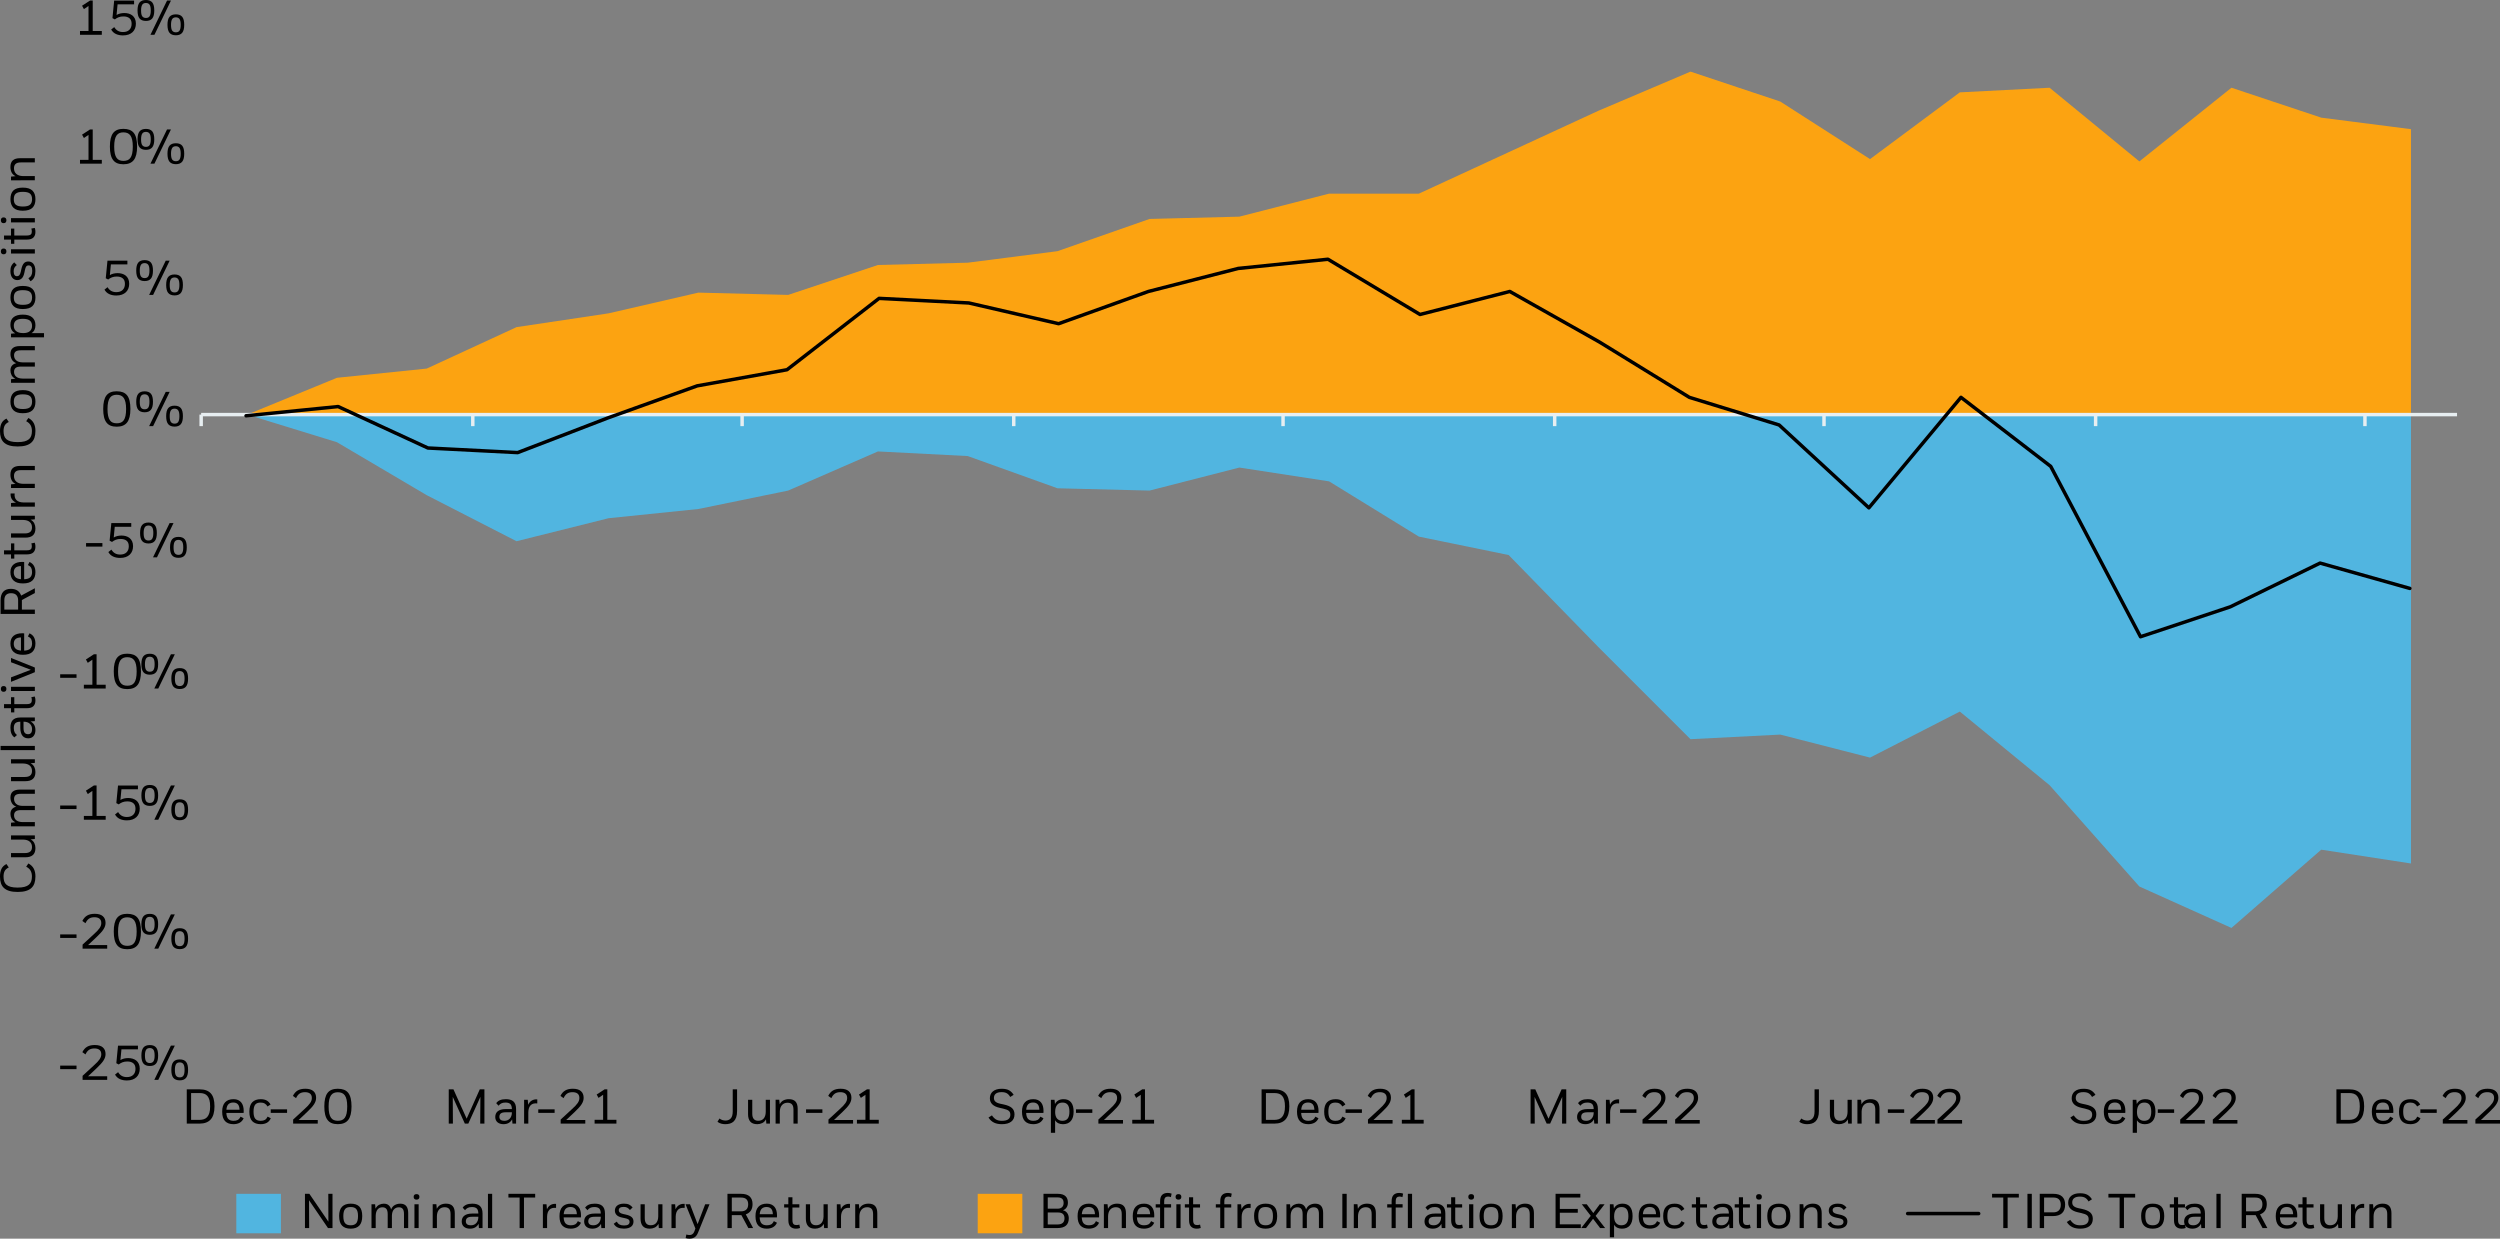 <?xml version="1.0" encoding="UTF-8"?><svg id="RIS" xmlns="http://www.w3.org/2000/svg" viewBox="0 0 1430.37 708.69"><rect x="0" y="0" width="1430.37" height="708.69" fill="#808080" stroke="none"/><polygon points="141.43 237.22 192.8 253.02 244.16 283.32 295.53 309.66 348.21 296.49 399.57 291.22 450.94 280.68 502.3 258.29 553.67 260.93 605.03 279.37 657.71 280.68 709.08 267.51 760.44 275.41 811.8 307.02 863.17 317.56 914.53 370.24 967.21 422.92 1018.58 420.29 1069.94 433.46 1121.31 407.12 1172.67 449.26 1224.03 507.21 1276.72 530.92 1328.08 486.14 1379.44 494.04 1379.44 237.22 1328.08 237.22 1276.72 237.22 1224.03 237.22 1172.67 237.22 1121.31 237.22 1069.94 237.22 1018.58 237.22 967.21 237.22 914.53 237.22 863.17 237.22 811.8 237.22 760.44 237.22 709.08 237.22 657.71 237.22 605.03 237.22 553.67 237.22 502.3 237.22 450.94 237.22 399.57 237.22 348.21 237.22 295.53 237.22 244.16 237.22 192.8 237.22 141.43 237.22" style="fill:#51b5e0;"/><polygon points="141.43 237.22 192.8 216.15 244.16 210.88 295.53 187.17 348.21 179.27 399.57 167.42 450.94 168.73 502.3 151.61 553.67 150.3 605.03 143.71 657.71 125.27 709.08 123.96 760.44 110.79 811.8 110.79 863.17 87.08 914.53 63.37 967.21 40.98 1018.58 58.1 1069.94 91.03 1121.31 52.84 1172.67 50.2 1224.03 92.35 1276.72 50.2 1328.08 67.32 1379.44 73.91 1379.44 237.22 1328.08 237.22 1276.72 237.22 1224.03 237.22 1172.67 237.22 1121.31 237.22 1069.94 237.22 1018.58 237.22 967.21 237.22 914.53 237.22 863.17 237.22 811.8 237.22 760.44 237.22 709.08 237.22 657.71 237.22 605.03 237.22 553.67 237.22 502.3 237.22 450.94 237.22 399.57 237.22 348.21 237.22 295.53 237.22 244.16 237.22 192.8 237.22 141.43 237.22" style="fill:#fca311;"/><line x1="115.09" y1="237.22" x2="1405.79" y2="237.22" style="fill:none; stroke:#e7eef1; stroke-linejoin:round; stroke-width:1.98px;"/><path d="m1353.1,237.22v6.59m-154.09-6.59v6.59m-155.41-6.59v6.59m-154.09-6.59v6.59m-155.41-6.59v6.59m-154.09-6.59v6.59m-155.41-6.59v6.59m-154.09-6.59v6.59m-155.41-6.59v6.59" style="fill:none; stroke:#e7eef1; stroke-linejoin:round; stroke-width:1.98px;"/><polyline points="140.78 237.88 193.46 232.61 244.82 256.32 296.19 258.95 347.55 239.2 398.91 220.76 450.28 211.54 502.96 170.71 554.32 173.34 605.69 185.2 657.05 166.76 708.42 153.59 759.78 148.32 812.46 179.93 863.83 166.76 915.19 195.73 966.56 227.34 1017.92 243.15 1069.28 290.56 1121.96 227.34 1173.33 266.85 1224.69 364.31 1276.06 347.19 1327.42 322.17 1378.79 336.66" style="fill:none; stroke:#000; stroke-linecap:round; stroke-linejoin:round; stroke-width:2px;"/><g><path d="m43.78,611.71h-9.35v-2.02h9.35v2.02Z"/><path d="m47.25,615.52l6.5-5.99c.75-.67,1.39-1.29,1.92-1.85.53-.56.97-1.09,1.3-1.58.34-.49.58-.97.74-1.44.16-.47.24-.95.24-1.46,0-1.12-.34-1.96-1.02-2.51-.68-.55-1.65-.83-2.9-.83s-2.33.28-3.12.83c-.79.55-1.46,1.41-2,2.59l-1.79-1.29c.71-1.42,1.63-2.46,2.76-3.11s2.58-.98,4.35-.98c2.03,0,3.57.45,4.61,1.36,1.04.91,1.55,2.18,1.55,3.82,0,.62-.09,1.22-.27,1.81-.18.59-.47,1.2-.87,1.83-.4.63-.92,1.31-1.57,2.02-.64.71-1.42,1.5-2.34,2.38l-4.96,4.68,10.95-.03v2.07h-14.08v-2.32Z"/><path d="m68.89,606.5c.6-.37,1.29-.65,2.07-.84s1.58-.28,2.38-.28c.88,0,1.71.11,2.51.34s1.49.58,2.1,1.06,1.09,1.12,1.46,1.89c.36.77.55,1.7.55,2.79,0,.99-.16,1.89-.48,2.72-.32.82-.79,1.53-1.41,2.13-.63.6-1.4,1.06-2.32,1.39-.92.33-1.99.49-3.21.49-1.51,0-2.85-.27-4-.81-1.16-.54-2.06-1.39-2.72-2.55l1.76-1.4c1.1,1.89,2.76,2.83,4.98,2.83,1.59,0,2.81-.42,3.67-1.27.86-.85,1.29-2,1.29-3.46s-.41-2.47-1.23-3.16c-.82-.69-1.97-1.04-3.44-1.04-1.05,0-1.96.15-2.76.46-.79.31-1.52.72-2.17,1.25l-1.37-.73.98-10.05h11.4v2.13h-9.44l-.59,6.13Z"/><path d="m85.72,597.93c1.66,0,2.87.48,3.63,1.43.76.95,1.13,2.47,1.13,4.56s-.38,3.59-1.15,4.55c-.77.96-1.97,1.44-3.61,1.44s-2.9-.48-3.67-1.43c-.77-.95-1.15-2.47-1.15-4.56s.38-3.61,1.15-4.56c.77-.95,1.99-1.43,3.67-1.43Zm0,1.71c-.45,0-.85.07-1.2.21-.35.14-.65.38-.88.71-.23.34-.41.78-.53,1.33-.12.55-.18,1.24-.18,2.06,0,1.62.24,2.74.71,3.35s1.16.91,2.06.91c.45,0,.84-.07,1.19-.21.35-.14.63-.37.87-.7.23-.33.41-.77.53-1.32.12-.55.18-1.24.18-2.06,0-1.62-.24-2.74-.71-3.36-.48-.62-1.15-.92-2.03-.92Zm4.84,18.2h-2.27l9.49-19.6h2.24l-9.46,19.6Zm12.29-11.7c1.66,0,2.87.48,3.63,1.43.76.95,1.13,2.47,1.13,4.56s-.38,3.59-1.15,4.55c-.77.96-1.97,1.44-3.61,1.44s-2.9-.48-3.67-1.43c-.77-.95-1.15-2.47-1.15-4.56s.38-3.61,1.15-4.56c.77-.95,1.99-1.43,3.67-1.43Zm0,1.71c-.45,0-.85.07-1.2.21-.35.14-.65.38-.88.71s-.41.78-.53,1.33c-.12.55-.18,1.24-.18,2.06,0,1.62.24,2.74.71,3.35.48.61,1.16.91,2.06.91.45,0,.84-.07,1.19-.21.35-.14.63-.37.87-.7.23-.33.41-.77.53-1.32.12-.55.18-1.24.18-2.06,0-1.62-.24-2.74-.71-3.36s-1.15-.92-2.03-.92Z"/></g><g><path d="m43.78,536.64h-9.35v-2.02h9.35v2.02Z"/><path d="m47.25,540.45l6.5-5.99c.75-.67,1.39-1.29,1.92-1.85.53-.56.97-1.09,1.3-1.58.34-.49.58-.97.74-1.44.16-.47.24-.95.24-1.46,0-1.12-.34-1.96-1.02-2.51-.68-.55-1.65-.83-2.9-.83s-2.33.28-3.12.83c-.79.55-1.46,1.41-2,2.59l-1.79-1.29c.71-1.42,1.63-2.46,2.76-3.11s2.58-.98,4.35-.98c2.03,0,3.57.45,4.61,1.36,1.04.91,1.55,2.18,1.55,3.82,0,.62-.09,1.22-.27,1.81-.18.59-.47,1.2-.87,1.83-.4.63-.92,1.31-1.57,2.02-.64.71-1.42,1.5-2.34,2.38l-4.96,4.68,10.95-.03v2.07h-14.08v-2.32Z"/><path d="m72.84,522.84c1.34,0,2.51.19,3.5.57.99.38,1.8.98,2.44,1.79.63.81,1.11,1.86,1.41,3.15s.46,2.83.46,4.62c0,3.53-.63,6.1-1.89,7.71-1.26,1.62-3.23,2.42-5.92,2.42-1.34,0-2.5-.19-3.47-.57-.97-.38-1.77-.98-2.41-1.81-.63-.82-1.11-1.87-1.41-3.15-.31-1.28-.46-2.81-.46-4.61s.15-3.33.46-4.62.78-2.34,1.41-3.15c.63-.81,1.44-1.41,2.41-1.79.97-.38,2.13-.57,3.47-.57Zm0,1.99c-.86,0-1.61.14-2.27.41-.65.27-1.2.72-1.65,1.34-.45.63-.79,1.46-1.02,2.51-.23,1.05-.35,2.35-.35,3.92s.12,2.88.35,3.92c.23,1.04.57,1.88,1.02,2.51.45.62,1,1.07,1.65,1.33.65.26,1.41.39,2.27.39s1.62-.13,2.3-.39,1.23-.71,1.68-1.33c.45-.62.79-1.47,1.02-2.52.23-1.05.35-2.38.35-3.96s-.12-2.79-.35-3.82c-.23-1.04-.57-1.87-1.02-2.51-.45-.63-1.01-1.09-1.68-1.37-.67-.28-1.44-.42-2.3-.42Z"/><path d="m85.72,522.86c1.66,0,2.87.48,3.63,1.43.76.95,1.13,2.47,1.13,4.56s-.38,3.59-1.15,4.55c-.77.96-1.97,1.44-3.61,1.44s-2.9-.48-3.67-1.43c-.77-.95-1.15-2.47-1.15-4.56s.38-3.61,1.15-4.56c.77-.95,1.99-1.43,3.67-1.43Zm0,1.71c-.45,0-.85.07-1.2.21-.35.14-.65.38-.88.71-.23.34-.41.78-.53,1.33-.12.55-.18,1.24-.18,2.06,0,1.62.24,2.74.71,3.35s1.16.91,2.06.91c.45,0,.84-.07,1.19-.21.35-.14.63-.37.87-.7.23-.33.41-.77.53-1.32.12-.55.18-1.24.18-2.06,0-1.62-.24-2.74-.71-3.36-.48-.62-1.15-.92-2.03-.92Zm4.84,18.2h-2.27l9.49-19.6h2.24l-9.46,19.6Zm12.29-11.7c1.66,0,2.87.48,3.63,1.43.76.95,1.13,2.47,1.13,4.56s-.38,3.59-1.15,4.55c-.77.96-1.97,1.44-3.61,1.44s-2.9-.48-3.67-1.43c-.77-.95-1.15-2.47-1.15-4.56s.38-3.61,1.15-4.56c.77-.95,1.99-1.43,3.67-1.43Zm0,1.71c-.45,0-.85.07-1.2.21-.35.14-.65.38-.88.71s-.41.78-.53,1.33c-.12.55-.18,1.24-.18,2.06,0,1.62.24,2.74.71,3.35.48.61,1.16.91,2.06.91.45,0,.84-.07,1.19-.21.35-.14.63-.37.87-.7.23-.33.41-.77.53-1.32.12-.55.18-1.24.18-2.06,0-1.62-.24-2.74-.71-3.36s-1.15-.92-2.03-.92Z"/></g><g><path d="m43.78,462.89h-9.35v-2.02h9.35v2.02Z"/><path d="m47.98,466.83h4.87v-14.31l-2.63,1.79-1.06-1.93,4.56-2.97h1.54v17.42h5.21v2.18h-12.49v-2.18Z"/><path d="m68.89,457.68c.6-.37,1.29-.65,2.07-.84s1.58-.28,2.38-.28c.88,0,1.71.11,2.51.34s1.49.58,2.1,1.06,1.09,1.12,1.46,1.89c.36.77.55,1.7.55,2.79,0,.99-.16,1.89-.48,2.72-.32.82-.79,1.53-1.41,2.13-.63.6-1.4,1.06-2.32,1.39-.92.33-1.99.49-3.21.49-1.51,0-2.85-.27-4-.81-1.16-.54-2.06-1.39-2.72-2.55l1.76-1.4c1.1,1.89,2.76,2.83,4.98,2.83,1.59,0,2.81-.42,3.67-1.27.86-.85,1.29-2,1.29-3.46s-.41-2.47-1.23-3.16c-.82-.69-1.97-1.04-3.44-1.04-1.05,0-1.96.15-2.76.46-.79.31-1.52.72-2.17,1.25l-1.37-.73.98-10.05h11.4v2.13h-9.44l-.59,6.13Z"/><path d="m85.72,449.11c1.66,0,2.87.48,3.63,1.43.76.95,1.13,2.47,1.13,4.56s-.38,3.59-1.15,4.55c-.77.96-1.97,1.44-3.61,1.44s-2.9-.48-3.67-1.43c-.77-.95-1.15-2.47-1.15-4.56s.38-3.61,1.15-4.56c.77-.95,1.99-1.43,3.67-1.43Zm0,1.71c-.45,0-.85.07-1.2.21-.35.14-.65.38-.88.71-.23.34-.41.78-.53,1.33-.12.55-.18,1.24-.18,2.06,0,1.62.24,2.74.71,3.35s1.16.91,2.06.91c.45,0,.84-.07,1.19-.21.35-.14.63-.37.87-.7.23-.33.41-.77.53-1.32.12-.55.18-1.24.18-2.06,0-1.62-.24-2.74-.71-3.36-.48-.62-1.15-.92-2.03-.92Zm4.84,18.2h-2.27l9.49-19.6h2.24l-9.46,19.6Zm12.29-11.7c1.66,0,2.87.48,3.63,1.43.76.95,1.13,2.47,1.13,4.56s-.38,3.59-1.15,4.55c-.77.96-1.97,1.44-3.61,1.44s-2.9-.48-3.67-1.43c-.77-.95-1.15-2.47-1.15-4.56s.38-3.61,1.15-4.56c.77-.95,1.99-1.43,3.67-1.43Zm0,1.71c-.45,0-.85.07-1.2.21-.35.14-.65.38-.88.71s-.41.78-.53,1.33c-.12.55-.18,1.24-.18,2.06,0,1.62.24,2.74.71,3.35.48.61,1.16.91,2.06.91.45,0,.84-.07,1.19-.21.35-.14.63-.37.87-.7.23-.33.41-.77.53-1.32.12-.55.18-1.24.18-2.06,0-1.62-.24-2.74-.71-3.36s-1.15-.92-2.03-.92Z"/></g><g><path d="m43.78,387.81h-9.35v-2.02h9.35v2.02Z"/><path d="m47.98,391.76h4.87v-14.31l-2.63,1.79-1.06-1.93,4.56-2.97h1.54v17.42h5.21v2.18h-12.49v-2.18Z"/><path d="m72.84,374.01c1.34,0,2.51.19,3.5.57.99.38,1.8.98,2.44,1.79.63.81,1.11,1.86,1.41,3.15s.46,2.83.46,4.62c0,3.53-.63,6.1-1.89,7.71-1.26,1.62-3.23,2.42-5.92,2.42-1.34,0-2.5-.19-3.47-.57-.97-.38-1.77-.98-2.41-1.81-.63-.82-1.11-1.87-1.41-3.15-.31-1.28-.46-2.81-.46-4.61s.15-3.33.46-4.62.78-2.34,1.41-3.15c.63-.81,1.44-1.41,2.41-1.79.97-.38,2.13-.57,3.47-.57Zm0,1.99c-.86,0-1.61.14-2.27.41-.65.27-1.2.72-1.65,1.34-.45.63-.79,1.46-1.02,2.51-.23,1.05-.35,2.35-.35,3.92s.12,2.88.35,3.92c.23,1.04.57,1.88,1.02,2.51.45.62,1,1.07,1.65,1.33.65.26,1.41.39,2.27.39s1.62-.13,2.3-.39,1.23-.71,1.68-1.33c.45-.62.79-1.47,1.02-2.52.23-1.05.35-2.38.35-3.96s-.12-2.79-.35-3.82c-.23-1.04-.57-1.87-1.02-2.51-.45-.63-1.01-1.09-1.68-1.37-.67-.28-1.44-.42-2.3-.42Z"/><path d="m85.72,374.04c1.66,0,2.87.48,3.63,1.43.76.95,1.13,2.47,1.13,4.56s-.38,3.59-1.15,4.55c-.77.96-1.97,1.44-3.61,1.44s-2.9-.48-3.67-1.43c-.77-.95-1.15-2.47-1.15-4.56s.38-3.61,1.15-4.56c.77-.95,1.99-1.43,3.67-1.43Zm0,1.71c-.45,0-.85.07-1.2.21-.35.14-.65.38-.88.71-.23.34-.41.78-.53,1.33-.12.55-.18,1.24-.18,2.06,0,1.62.24,2.74.71,3.35s1.16.91,2.06.91c.45,0,.84-.07,1.19-.21.35-.14.63-.37.87-.7.23-.33.41-.77.53-1.32.12-.55.18-1.24.18-2.06,0-1.62-.24-2.74-.71-3.36-.48-.62-1.15-.92-2.03-.92Zm4.84,18.2h-2.27l9.49-19.6h2.24l-9.46,19.6Zm12.29-11.7c1.66,0,2.87.48,3.63,1.43.76.95,1.13,2.47,1.13,4.56s-.38,3.59-1.15,4.55c-.77.96-1.97,1.44-3.61,1.44s-2.9-.48-3.67-1.43c-.77-.95-1.15-2.47-1.15-4.56s.38-3.61,1.15-4.56c.77-.95,1.99-1.43,3.67-1.43Zm0,1.71c-.45,0-.85.07-1.2.21-.35.14-.65.38-.88.71s-.41.78-.53,1.33c-.12.55-.18,1.24-.18,2.06,0,1.62.24,2.74.71,3.35.48.61,1.16.91,2.06.91.45,0,.84-.07,1.19-.21.35-.14.63-.37.87-.7.23-.33.41-.77.53-1.32.12-.55.18-1.24.18-2.06,0-1.62-.24-2.74-.71-3.36s-1.15-.92-2.03-.92Z"/></g><g><path d="m58.59,312.74h-9.35v-2.02h9.35v2.02Z"/><path d="m65.06,307.53c.6-.37,1.29-.65,2.07-.84s1.58-.28,2.38-.28c.88,0,1.71.11,2.51.34s1.49.58,2.1,1.06,1.09,1.12,1.46,1.89c.36.77.55,1.7.55,2.79,0,.99-.16,1.89-.48,2.72-.32.82-.79,1.53-1.41,2.13-.63.6-1.4,1.06-2.32,1.39-.92.33-1.99.49-3.21.49-1.51,0-2.85-.27-4-.81-1.16-.54-2.06-1.39-2.72-2.55l1.76-1.4c1.1,1.89,2.76,2.83,4.98,2.83,1.59,0,2.81-.42,3.67-1.27.86-.85,1.29-2,1.29-3.46s-.41-2.47-1.23-3.16c-.82-.69-1.97-1.04-3.44-1.04-1.05,0-1.96.15-2.76.46-.79.31-1.52.72-2.17,1.25l-1.37-.73.98-10.05h11.4v2.13h-9.44l-.59,6.13Z"/><path d="m84.97,298.97c1.66,0,2.87.48,3.63,1.43.76.95,1.13,2.47,1.13,4.56s-.38,3.59-1.15,4.55c-.77.96-1.97,1.44-3.61,1.44s-2.9-.48-3.67-1.43c-.77-.95-1.15-2.47-1.15-4.56s.38-3.61,1.15-4.56c.77-.95,1.99-1.43,3.67-1.43Zm0,1.71c-.45,0-.85.07-1.2.21-.35.14-.65.38-.88.71-.23.34-.41.78-.53,1.33-.12.55-.18,1.24-.18,2.06,0,1.62.24,2.74.71,3.35s1.16.91,2.06.91c.45,0,.84-.07,1.19-.21.35-.14.63-.37.87-.7.23-.33.41-.77.53-1.32.12-.55.18-1.24.18-2.06,0-1.62-.24-2.74-.71-3.36-.48-.62-1.15-.92-2.03-.92Zm4.84,18.2h-2.27l9.49-19.6h2.24l-9.46,19.6Zm12.29-11.7c1.66,0,2.87.48,3.63,1.43.76.95,1.13,2.47,1.13,4.56s-.38,3.59-1.15,4.55c-.77.96-1.97,1.44-3.61,1.44s-2.9-.48-3.67-1.43c-.77-.95-1.15-2.47-1.15-4.56s.38-3.61,1.15-4.56c.77-.95,1.99-1.43,3.67-1.43Zm0,1.71c-.45,0-.85.07-1.2.21-.35.14-.65.38-.88.71s-.41.78-.53,1.33c-.12.55-.18,1.24-.18,2.06,0,1.62.24,2.74.71,3.35.48.61,1.16.91,2.06.91.45,0,.84-.07,1.19-.21.35-.14.63-.37.87-.7.23-.33.41-.77.53-1.32.12-.55.18-1.24.18-2.06,0-1.62-.24-2.74-.71-3.36s-1.15-.92-2.03-.92Z"/></g><g><path d="m66.8,223.87c1.34,0,2.51.19,3.5.57.99.38,1.8.98,2.44,1.79.63.81,1.11,1.86,1.41,3.15s.46,2.83.46,4.62c0,3.53-.63,6.1-1.89,7.71-1.26,1.62-3.23,2.42-5.92,2.42-1.34,0-2.5-.19-3.47-.57-.97-.38-1.77-.98-2.41-1.81-.63-.82-1.11-1.87-1.41-3.15-.31-1.28-.46-2.81-.46-4.61s.15-3.33.46-4.62.78-2.34,1.41-3.15c.63-.81,1.44-1.41,2.41-1.79.97-.38,2.13-.57,3.47-.57Zm0,1.99c-.86,0-1.61.14-2.27.41-.65.27-1.2.72-1.65,1.34-.45.63-.79,1.46-1.02,2.51-.23,1.05-.35,2.35-.35,3.92s.12,2.88.35,3.92c.23,1.04.57,1.88,1.02,2.51.45.62,1,1.07,1.65,1.33.65.26,1.41.39,2.27.39s1.62-.13,2.3-.39,1.23-.71,1.68-1.33c.45-.62.79-1.47,1.02-2.52.23-1.05.35-2.38.35-3.96s-.12-2.79-.35-3.82c-.23-1.04-.57-1.87-1.02-2.51-.45-.63-1.01-1.09-1.68-1.37-.67-.28-1.44-.42-2.3-.42Z"/><path d="m82.76,223.9c1.66,0,2.87.48,3.63,1.43.76.95,1.13,2.47,1.13,4.56s-.38,3.59-1.15,4.55c-.77.96-1.97,1.44-3.61,1.44s-2.9-.48-3.67-1.43c-.77-.95-1.15-2.47-1.15-4.56s.38-3.61,1.15-4.56c.77-.95,1.99-1.43,3.67-1.43Zm0,1.71c-.45,0-.85.07-1.2.21-.35.14-.65.38-.88.71-.23.34-.41.78-.53,1.33-.12.55-.18,1.24-.18,2.06,0,1.62.24,2.74.71,3.35s1.16.91,2.06.91c.45,0,.84-.07,1.19-.21.35-.14.63-.37.87-.7.23-.33.41-.77.53-1.32.12-.55.18-1.24.18-2.06,0-1.62-.24-2.74-.71-3.36-.48-.62-1.15-.92-2.03-.92Zm4.84,18.2h-2.27l9.49-19.6h2.24l-9.46,19.6Zm12.29-11.7c1.66,0,2.87.48,3.63,1.43.76.95,1.13,2.47,1.13,4.56s-.38,3.59-1.15,4.55c-.77.96-1.97,1.44-3.61,1.44s-2.9-.48-3.67-1.43c-.77-.95-1.15-2.47-1.15-4.56s.38-3.61,1.15-4.56c.77-.95,1.99-1.43,3.67-1.43Zm0,1.71c-.45,0-.85.07-1.2.21-.35.14-.65.38-.88.71s-.41.78-.53,1.33c-.12.55-.18,1.24-.18,2.06,0,1.62.24,2.74.71,3.35.48.61,1.16.91,2.06.91.45,0,.84-.07,1.19-.21.35-.14.63-.37.87-.7.23-.33.41-.77.53-1.32.12-.55.18-1.24.18-2.06,0-1.62-.24-2.74-.71-3.36s-1.15-.92-2.03-.92Z"/></g><g><path d="m62.85,157.39c.6-.37,1.29-.65,2.07-.84s1.58-.28,2.38-.28c.88,0,1.71.11,2.51.34s1.49.58,2.1,1.06,1.09,1.12,1.46,1.89c.36.77.55,1.7.55,2.79,0,.99-.16,1.89-.48,2.72-.32.82-.79,1.53-1.41,2.13-.63.6-1.4,1.06-2.32,1.39-.92.33-1.99.49-3.21.49-1.51,0-2.85-.27-4-.81-1.16-.54-2.06-1.39-2.72-2.55l1.76-1.4c1.1,1.89,2.76,2.83,4.98,2.83,1.59,0,2.81-.42,3.67-1.27.86-.85,1.29-2,1.29-3.46s-.41-2.47-1.23-3.16c-.82-.69-1.97-1.04-3.44-1.04-1.05,0-1.96.15-2.76.46-.79.31-1.52.72-2.17,1.25l-1.37-.73.98-10.05h11.4v2.13h-9.44l-.59,6.13Z"/><path d="m82.76,148.83c1.66,0,2.87.48,3.63,1.43s1.13,2.47,1.13,4.56-.38,3.59-1.15,4.55c-.77.96-1.97,1.44-3.61,1.44s-2.9-.48-3.67-1.43c-.77-.95-1.15-2.47-1.15-4.56s.38-3.61,1.15-4.56c.77-.95,1.99-1.43,3.67-1.43Zm0,1.71c-.45,0-.85.07-1.2.21-.35.14-.65.38-.88.71-.23.34-.41.78-.53,1.33-.12.55-.18,1.24-.18,2.06,0,1.62.24,2.74.71,3.35s1.16.91,2.06.91c.45,0,.84-.07,1.19-.21.35-.14.63-.37.87-.7.23-.33.41-.77.53-1.32.12-.55.18-1.24.18-2.06,0-1.62-.24-2.74-.71-3.36-.48-.62-1.15-.92-2.03-.92Zm4.84,18.2h-2.27l9.49-19.6h2.24l-9.46,19.6Zm12.29-11.7c1.66,0,2.87.48,3.63,1.43.76.95,1.13,2.47,1.13,4.56s-.38,3.59-1.15,4.55c-.77.96-1.97,1.44-3.61,1.44s-2.9-.48-3.67-1.43c-.77-.95-1.15-2.47-1.15-4.56s.38-3.61,1.15-4.56c.77-.95,1.99-1.43,3.67-1.43Zm0,1.71c-.45,0-.85.07-1.2.21-.35.14-.65.38-.88.71s-.41.78-.53,1.33c-.12.55-.18,1.24-.18,2.06,0,1.62.24,2.74.71,3.35.48.61,1.16.91,2.06.91.45,0,.84-.07,1.19-.21.35-.14.63-.37.87-.7.23-.33.41-.77.53-1.32.12-.55.18-1.24.18-2.06,0-1.62-.24-2.74-.71-3.36s-1.15-.92-2.03-.92Z"/></g><g><path d="m45.77,91.48h4.87v-14.31l-2.63,1.79-1.06-1.93,4.56-2.97h1.54v17.42h5.21v2.18h-12.49v-2.18Z"/><path d="m70.63,73.73c1.34,0,2.51.19,3.5.57.99.38,1.8.98,2.44,1.79.63.81,1.11,1.86,1.41,3.15s.46,2.83.46,4.62c0,3.53-.63,6.1-1.89,7.71-1.26,1.61-3.23,2.42-5.92,2.42-1.34,0-2.5-.19-3.47-.57-.97-.38-1.77-.98-2.41-1.81-.63-.82-1.11-1.87-1.41-3.15-.31-1.28-.46-2.81-.46-4.61s.15-3.33.46-4.62.78-2.34,1.41-3.15c.63-.81,1.44-1.41,2.41-1.79.97-.38,2.13-.57,3.47-.57Zm0,1.99c-.86,0-1.61.14-2.27.41-.65.27-1.2.72-1.65,1.34-.45.63-.79,1.46-1.02,2.51-.23,1.05-.35,2.35-.35,3.92s.12,2.88.35,3.92c.23,1.05.57,1.88,1.02,2.51.45.63,1,1.07,1.65,1.33.65.26,1.41.39,2.27.39s1.62-.13,2.3-.39c.67-.26,1.23-.7,1.68-1.33.45-.62.79-1.46,1.02-2.52.23-1.05.35-2.38.35-3.96s-.12-2.79-.35-3.82c-.23-1.04-.57-1.87-1.02-2.51-.45-.63-1.01-1.09-1.68-1.37-.67-.28-1.44-.42-2.3-.42Z"/><path d="m83.51,73.75c1.66,0,2.87.48,3.63,1.43s1.13,2.47,1.13,4.56-.38,3.59-1.15,4.55c-.77.96-1.97,1.44-3.61,1.44s-2.9-.48-3.67-1.43c-.77-.95-1.15-2.47-1.15-4.56s.38-3.61,1.15-4.56c.77-.95,1.99-1.43,3.67-1.43Zm0,1.71c-.45,0-.85.07-1.2.21-.35.14-.65.38-.88.71-.23.34-.41.78-.53,1.33-.12.55-.18,1.24-.18,2.06,0,1.62.24,2.74.71,3.35.48.61,1.16.91,2.06.91.45,0,.84-.07,1.19-.21.35-.14.63-.37.87-.7.23-.33.41-.77.53-1.32.12-.55.18-1.24.18-2.06,0-1.62-.24-2.74-.71-3.36-.48-.62-1.15-.92-2.03-.92Zm4.84,18.2h-2.27l9.49-19.6h2.24l-9.46,19.6Zm12.29-11.7c1.66,0,2.87.48,3.63,1.43.76.95,1.13,2.47,1.13,4.56s-.38,3.59-1.15,4.55c-.77.96-1.97,1.44-3.61,1.44s-2.9-.48-3.67-1.43-1.15-2.47-1.15-4.56.38-3.61,1.15-4.56c.77-.95,1.99-1.43,3.67-1.43Zm0,1.71c-.45,0-.85.07-1.2.21-.35.14-.65.38-.88.71-.23.34-.41.78-.53,1.33-.12.55-.18,1.24-.18,2.06,0,1.62.24,2.74.71,3.35.48.61,1.16.91,2.06.91.45,0,.84-.07,1.19-.21.35-.14.63-.37.87-.7.23-.33.41-.77.53-1.32s.18-1.24.18-2.06c0-1.62-.24-2.74-.71-3.36-.48-.62-1.15-.92-2.03-.92Z"/></g><g><path d="m45.77,17.72h4.87V3.42l-2.63,1.79-1.06-1.93,4.56-2.97h1.54v17.42h5.21v2.18h-12.49v-2.18Z"/><path d="m66.68,8.57c.6-.37,1.29-.65,2.07-.84.78-.19,1.58-.28,2.38-.28.88,0,1.71.11,2.51.34s1.49.58,2.1,1.06c.61.49,1.09,1.12,1.46,1.89.36.77.55,1.7.55,2.79,0,.99-.16,1.89-.48,2.72-.32.82-.79,1.53-1.41,2.13-.63.6-1.4,1.06-2.32,1.39-.92.33-1.99.49-3.21.49-1.51,0-2.85-.27-4-.81-1.16-.54-2.06-1.39-2.72-2.55l1.76-1.4c1.1,1.89,2.76,2.83,4.98,2.83,1.59,0,2.81-.42,3.67-1.27.86-.85,1.29-2,1.29-3.46s-.41-2.47-1.23-3.16c-.82-.69-1.97-1.04-3.44-1.04-1.05,0-1.96.15-2.76.46-.79.31-1.52.72-2.17,1.25l-1.37-.73.98-10.05h11.4v2.13h-9.44l-.59,6.13Z"/><path d="m83.51,0c1.66,0,2.87.48,3.63,1.43s1.13,2.47,1.13,4.56-.38,3.59-1.15,4.55c-.77.96-1.97,1.44-3.61,1.44s-2.9-.48-3.67-1.43c-.77-.95-1.15-2.47-1.15-4.56s.38-3.61,1.15-4.56c.77-.95,1.99-1.43,3.67-1.43Zm0,1.71c-.45,0-.85.07-1.2.21-.35.14-.65.38-.88.71-.23.34-.41.78-.53,1.33-.12.55-.18,1.24-.18,2.06,0,1.62.24,2.74.71,3.35.48.61,1.16.91,2.06.91.45,0,.84-.07,1.19-.21.35-.14.63-.37.87-.7.23-.33.41-.77.53-1.32.12-.55.18-1.24.18-2.06,0-1.62-.24-2.74-.71-3.36-.48-.62-1.15-.92-2.03-.92Zm4.84,18.2h-2.27L95.58.31h2.24l-9.46,19.6Zm12.29-11.7c1.66,0,2.87.48,3.63,1.43.76.95,1.13,2.47,1.13,4.56s-.38,3.59-1.15,4.55c-.77.96-1.97,1.44-3.61,1.44s-2.9-.48-3.67-1.43-1.15-2.47-1.15-4.56.38-3.61,1.15-4.56c.77-.95,1.99-1.43,3.67-1.43Zm0,1.71c-.45,0-.85.07-1.2.21-.35.14-.65.38-.88.71-.23.34-.41.78-.53,1.33-.12.55-.18,1.24-.18,2.06,0,1.62.24,2.74.71,3.35.48.61,1.16.91,2.06.91.45,0,.84-.07,1.19-.21.35-.14.63-.37.87-.7.23-.33.41-.77.53-1.32s.18-1.24.18-2.06c0-1.62-.24-2.74-.71-3.36-.48-.62-1.15-.92-2.03-.92Z"/></g><g><path d="m106.85,623.27h7.39c2.86,0,4.98.77,6.38,2.31s2.1,4,2.1,7.38-.71,5.88-2.14,7.49c-1.43,1.61-3.55,2.42-6.37,2.42h-7.36v-19.6Zm7.28,17.47c.93,0,1.77-.13,2.52-.38s1.39-.68,1.92-1.27c.53-.6.94-1.39,1.23-2.38.29-.99.43-2.21.43-3.67s-.13-2.62-.39-3.6c-.26-.98-.64-1.77-1.15-2.37-.5-.6-1.12-1.03-1.86-1.29-.74-.26-1.57-.39-2.51-.39h-4.98v15.34h4.79Z"/><path d="m133.56,643.2c-2.05,0-3.64-.57-4.76-1.72-1.12-1.15-1.68-2.95-1.68-5.42s.55-4.13,1.65-5.35c1.1-1.21,2.72-1.82,4.84-1.82,1.01,0,1.88.16,2.6.49.73.33,1.33.78,1.81,1.37s.83,1.28,1.06,2.09c.23.8.35,1.68.35,2.63,0,.21,0,.42-.01.63s-.02.43-.04.66h-9.88c.09,1.66.48,2.83,1.16,3.5.68.67,1.67,1.01,2.95,1.01.97,0,1.77-.16,2.41-.49.63-.33,1.17-.96,1.6-1.89l1.79.92c-.54,1.19-1.32,2.06-2.32,2.59s-2.18.8-3.53.8Zm-.06-12.4c-1.18,0-2.1.31-2.77.94-.67.63-1.07,1.68-1.2,3.18h7.53c-.06-1.47-.39-2.53-1.01-3.16-.62-.63-1.47-.95-2.55-.95Z"/><path d="m149.16,643.2c-2.07,0-3.67-.56-4.8-1.69-1.13-1.13-1.69-2.95-1.69-5.47s.56-4.27,1.69-5.42c1.13-1.15,2.74-1.72,4.83-1.72,1.42,0,2.57.26,3.46.78.89.52,1.6,1.28,2.14,2.27l-1.74,1.12c-.37-.71-.88-1.26-1.53-1.65-.64-.39-1.42-.59-2.34-.59-.71,0-1.33.09-1.85.27-.52.18-.95.47-1.29.88-.34.41-.58.95-.74,1.62-.16.67-.24,1.49-.24,2.46,0,1.92.34,3.27,1.01,4.05.67.77,1.7,1.16,3.08,1.16.99,0,1.79-.18,2.41-.53s1.14-.98,1.57-1.88l1.82.95c-.54,1.19-1.3,2.06-2.27,2.59-.97.53-2.15.8-3.53.8Z"/><path d="m164.25,636.73h-9.35v-2.02h9.35v2.02Z"/><path d="m167.72,640.54l6.5-5.99c.75-.67,1.39-1.29,1.92-1.85.53-.56.97-1.09,1.3-1.58.34-.49.58-.97.74-1.44.16-.47.24-.95.24-1.46,0-1.12-.34-1.96-1.02-2.51-.68-.55-1.65-.83-2.9-.83s-2.33.28-3.12.83c-.79.55-1.46,1.41-2,2.59l-1.79-1.29c.71-1.42,1.63-2.46,2.76-3.11s2.58-.98,4.35-.98c2.03,0,3.57.45,4.61,1.36,1.04.91,1.55,2.18,1.55,3.82,0,.62-.09,1.22-.27,1.81-.18.59-.47,1.2-.87,1.83-.4.63-.92,1.31-1.57,2.02-.64.71-1.42,1.5-2.34,2.38l-4.96,4.68,10.95-.03v2.07h-14.08v-2.32Z"/><path d="m193.31,622.93c1.34,0,2.51.19,3.5.57.99.38,1.8.98,2.44,1.79.63.81,1.11,1.86,1.41,3.15s.46,2.83.46,4.62c0,3.53-.63,6.1-1.89,7.71-1.26,1.62-3.23,2.42-5.92,2.42-1.34,0-2.5-.19-3.47-.57-.97-.38-1.77-.98-2.41-1.81-.63-.82-1.11-1.87-1.41-3.15-.31-1.28-.46-2.81-.46-4.61s.15-3.33.46-4.62.78-2.34,1.41-3.15c.63-.81,1.44-1.41,2.41-1.79.97-.38,2.13-.57,3.47-.57Zm0,1.99c-.86,0-1.61.14-2.27.41-.65.27-1.2.72-1.65,1.34-.45.63-.79,1.46-1.02,2.51-.23,1.05-.35,2.35-.35,3.92s.12,2.88.35,3.92c.23,1.04.57,1.88,1.02,2.51.45.62,1,1.07,1.65,1.33.65.26,1.41.39,2.27.39s1.62-.13,2.3-.39,1.23-.71,1.68-1.33c.45-.62.79-1.47,1.02-2.52.23-1.05.35-2.38.35-3.96s-.12-2.79-.35-3.82c-.23-1.04-.57-1.87-1.02-2.51-.45-.63-1.01-1.09-1.68-1.37-.67-.28-1.44-.42-2.3-.42Z"/></g><g><path d="m259.05,627.55l.08,15.32h-2.38v-19.6h2.69l7.56,16.77,7.5-16.77h2.66v19.6h-2.41l.11-15.32-6.92,15.32h-1.99l-6.92-15.32Z"/><path d="m293.02,640.37c-.43.88-1.06,1.57-1.89,2.07-.83.5-1.85.76-3.07.76-.69,0-1.32-.09-1.89-.27-.57-.18-1.06-.44-1.48-.78-.42-.35-.75-.77-.98-1.29s-.35-1.1-.35-1.75.1-1.23.31-1.78c.21-.55.55-1.03,1.02-1.44.48-.41,1.09-.74,1.85-.98.76-.24,1.69-.36,2.81-.36h3.53c-.04-1.42-.35-2.39-.95-2.93-.6-.53-1.5-.8-2.72-.8-1.01,0-1.82.17-2.44.5-.62.34-1.12.78-1.51,1.32l-1.34-1.46c.52-.77,1.24-1.34,2.14-1.72.91-.38,2.03-.57,3.37-.57.88,0,1.68.09,2.39.28.72.19,1.33.5,1.85.94.51.44.91,1.02,1.19,1.74s.42,1.61.42,2.67v8.34h-2.07l-.2-2.49Zm-4.42.9c1.27,0,2.3-.42,3.08-1.26.78-.84,1.19-2.02,1.2-3.56v-.06h-3.5c-1.31,0-2.25.21-2.81.64-.57.43-.85,1.09-.85,1.99,0,.71.23,1.26.69,1.65.46.39,1.19.59,2.2.59Z"/><path d="m299.88,629.23h2.07l.25,2.88c.48-1.12,1.18-1.94,2.09-2.46.9-.52,1.95-.74,3.12-.64v2.3c-1.7-.17-2.97.19-3.81,1.06-.84.88-1.28,2.19-1.32,3.95v6.55h-2.41v-13.64Z"/><path d="m317.32,636.73h-9.35v-2.02h9.35v2.02Z"/><path d="m320.79,640.54l6.5-5.99c.75-.67,1.39-1.29,1.92-1.85.53-.56.97-1.09,1.3-1.58.34-.49.58-.97.74-1.44.16-.47.24-.95.24-1.46,0-1.12-.34-1.96-1.02-2.51-.68-.55-1.65-.83-2.9-.83s-2.33.28-3.12.83c-.79.55-1.46,1.41-2,2.59l-1.79-1.29c.71-1.42,1.63-2.46,2.76-3.11s2.58-.98,4.35-.98c2.03,0,3.57.45,4.61,1.36,1.04.91,1.55,2.18,1.55,3.82,0,.62-.09,1.22-.27,1.81-.18.59-.47,1.2-.87,1.83-.4.63-.92,1.31-1.57,2.02-.64.71-1.42,1.5-2.34,2.38l-4.96,4.68,10.95-.03v2.07h-14.08v-2.32Z"/><path d="m340.2,640.68h4.87v-14.31l-2.63,1.79-1.06-1.93,4.56-2.97h1.54v17.42h5.21v2.18h-12.49v-2.18Z"/></g><g><path d="m414.92,643.2c-.8,0-1.58-.11-2.32-.32-.75-.21-1.45-.56-2.1-1.05l1.15-1.88c.48.39,1.03.69,1.62.88.6.2,1.21.29,1.85.29,1.23,0,2.23-.41,2.98-1.22.76-.81,1.13-2.17,1.13-4.07v-12.57h2.49v12.38c0,1.44-.17,2.64-.5,3.61-.34.97-.81,1.75-1.41,2.34-.61.59-1.33,1-2.16,1.25-.83.24-1.74.36-2.73.36Z"/><path d="m438.24,640.46c-.54.99-1.26,1.69-2.14,2.11-.89.42-1.83.63-2.84.63-1.81,0-3.14-.49-3.99-1.48-.85-.99-1.27-2.39-1.27-4.2v-8.29h2.41v7.95c0,2.71,1.14,4.06,3.42,4.06,1.33,0,2.36-.43,3.11-1.29.75-.86,1.14-2.11,1.18-3.75v-6.97h2.41v13.64h-2.07l-.2-2.41Z"/><path d="m445.86,629.23l.25,2.6c.52-1.06,1.25-1.82,2.17-2.27s1.95-.67,3.07-.67c1.72,0,2.99.46,3.81,1.37.82.91,1.23,2.28,1.23,4.09v8.51h-2.41v-7.95c0-1.44-.29-2.46-.87-3.07-.58-.61-1.41-.91-2.49-.91-1.34,0-2.41.44-3.21,1.33s-1.21,2.15-1.25,3.79v6.8h-2.41v-13.64h2.1Z"/><path d="m470.53,636.73h-9.35v-2.02h9.35v2.02Z"/><path d="m474,640.54l6.5-5.99c.75-.67,1.39-1.29,1.92-1.85.53-.56.97-1.09,1.3-1.58.34-.49.58-.97.74-1.44.16-.47.24-.95.24-1.46,0-1.12-.34-1.96-1.02-2.51-.68-.55-1.65-.83-2.9-.83s-2.33.28-3.12.83c-.79.55-1.46,1.41-2,2.59l-1.79-1.29c.71-1.42,1.63-2.46,2.76-3.11s2.58-.98,4.35-.98c2.03,0,3.57.45,4.61,1.36,1.04.91,1.55,2.18,1.55,3.82,0,.62-.09,1.22-.27,1.81-.18.59-.47,1.2-.87,1.83-.4.63-.92,1.31-1.57,2.02-.64.71-1.42,1.5-2.34,2.38l-4.96,4.68,10.95-.03v2.07h-14.08v-2.32Z"/><path d="m490.29,640.68h4.87v-14.31l-2.63,1.79-1.06-1.93,4.56-2.97h1.54v17.42h5.21v2.18h-12.49v-2.18Z"/></g><g><path d="m577.99,627.63c-.52-.95-1.16-1.65-1.92-2.1-.76-.45-1.75-.67-2.98-.67-.82,0-1.51.08-2.07.25s-1.02.41-1.37.71-.61.67-.76,1.08c-.15.41-.22.86-.22,1.34,0,.37.06.72.17,1.05.11.33.31.63.59.91.28.28.65.53,1.11.74.46.21,1.03.4,1.72.55l1.99.42c2.17.47,3.74,1.14,4.72,2.03s1.47,2.1,1.47,3.63c0,1.83-.63,3.22-1.89,4.19-1.26.96-3.03,1.44-5.31,1.44-.82,0-1.6-.07-2.34-.2-.74-.13-1.43-.34-2.07-.64s-1.24-.69-1.79-1.18c-.55-.49-1.04-1.08-1.47-1.79l1.96-1.23c.73,1.08,1.52,1.87,2.38,2.37.86.5,1.95.74,3.28.74,1.72,0,2.96-.3,3.72-.91.77-.61,1.15-1.45,1.15-2.53,0-.5-.07-.94-.2-1.3-.13-.36-.35-.68-.67-.95-.32-.27-.75-.51-1.29-.71-.54-.21-1.21-.4-2.02-.59l-1.99-.45c-3.7-.84-5.54-2.66-5.54-5.46,0-.8.14-1.54.43-2.21.29-.67.72-1.25,1.29-1.72.57-.48,1.27-.84,2.11-1.11s1.81-.39,2.91-.39c1.83,0,3.27.3,4.31.91,1.04.61,1.89,1.46,2.55,2.56l-1.96,1.23Z"/><path d="m591.17,643.2c-2.05,0-3.64-.57-4.76-1.72-1.12-1.15-1.68-2.95-1.68-5.42s.55-4.13,1.65-5.35c1.1-1.21,2.72-1.82,4.84-1.82,1.01,0,1.88.16,2.6.49.73.33,1.33.78,1.81,1.37s.83,1.28,1.06,2.09c.23.8.35,1.68.35,2.63,0,.21,0,.42-.01.63s-.02.43-.04.66h-9.88c.09,1.66.48,2.83,1.16,3.5.68.67,1.67,1.01,2.95,1.01.97,0,1.77-.16,2.41-.49.63-.33,1.17-.96,1.6-1.89l1.79.92c-.54,1.19-1.32,2.06-2.32,2.59s-2.18.8-3.53.8Zm-.06-12.4c-1.18,0-2.1.31-2.77.94-.67.63-1.07,1.68-1.2,3.18h7.53c-.06-1.47-.39-2.53-1.01-3.16-.62-.63-1.47-.95-2.55-.95Z"/><path d="m603.35,629.23l.25,2.46c.45-.93,1.09-1.63,1.93-2.1.84-.47,1.85-.7,3.02-.7,1.87,0,3.29.6,4.26,1.81.97,1.2,1.46,2.97,1.46,5.31s-.52,4.12-1.57,5.35c-1.05,1.23-2.56,1.85-4.54,1.85-1.01,0-1.89-.19-2.65-.56-.76-.37-1.37-.94-1.83-1.71v7.17h-2.41v-18.87h2.07Zm.34,6.83c0,1.83.38,3.15,1.15,3.98.77.82,1.75,1.23,2.97,1.23,1.36,0,2.38-.42,3.05-1.27.67-.85,1.01-2.17,1.01-3.96s-.33-3.13-.99-3.96c-.66-.83-1.65-1.25-2.95-1.25-.62,0-1.18.1-1.69.29-.51.2-.96.51-1.33.94s-.67.98-.88,1.64c-.21.66-.32,1.45-.32,2.37Z"/><path d="m624.97,636.73h-9.35v-2.02h9.35v2.02Z"/><path d="m628.44,640.54l6.5-5.99c.75-.67,1.39-1.29,1.92-1.85.53-.56.97-1.09,1.3-1.58.34-.49.58-.97.74-1.44.16-.47.24-.95.24-1.46,0-1.12-.34-1.96-1.02-2.51-.68-.55-1.65-.83-2.9-.83s-2.33.28-3.12.83c-.79.55-1.46,1.41-2,2.59l-1.79-1.29c.71-1.42,1.63-2.46,2.76-3.11s2.58-.98,4.35-.98c2.03,0,3.57.45,4.61,1.36,1.04.91,1.55,2.18,1.55,3.82,0,.62-.09,1.22-.27,1.81-.18.59-.47,1.2-.87,1.83-.4.63-.92,1.31-1.57,2.02-.64.71-1.42,1.5-2.34,2.38l-4.96,4.68,10.95-.03v2.07h-14.08v-2.32Z"/><path d="m647.82,640.68h4.87v-14.31l-2.63,1.79-1.06-1.93,4.56-2.97h1.54v17.42h5.21v2.18h-12.49v-2.18Z"/></g><g><path d="m721.81,623.27h7.39c2.86,0,4.98.77,6.38,2.31,1.4,1.54,2.1,4,2.1,7.38s-.71,5.88-2.14,7.49c-1.43,1.61-3.55,2.42-6.37,2.42h-7.36v-19.6Zm7.28,17.47c.93,0,1.77-.13,2.52-.38.75-.25,1.39-.68,1.92-1.27.53-.6.94-1.39,1.23-2.38.29-.99.43-2.21.43-3.67s-.13-2.62-.39-3.6c-.26-.98-.64-1.77-1.15-2.37s-1.12-1.03-1.86-1.29c-.74-.26-1.57-.39-2.51-.39h-4.98v15.34h4.79Z"/><path d="m748.52,643.2c-2.05,0-3.64-.57-4.76-1.72-1.12-1.15-1.68-2.95-1.68-5.42s.55-4.13,1.65-5.35c1.1-1.21,2.72-1.82,4.84-1.82,1.01,0,1.88.16,2.6.49.73.33,1.33.78,1.81,1.37s.83,1.28,1.06,2.09c.23.8.35,1.68.35,2.63,0,.21,0,.42-.01.63,0,.21-.02.43-.04.66h-9.88c.09,1.66.48,2.83,1.16,3.5.68.67,1.67,1.01,2.95,1.01.97,0,1.77-.16,2.41-.49.63-.33,1.17-.96,1.6-1.89l1.79.92c-.54,1.19-1.32,2.06-2.32,2.59-1.01.53-2.18.8-3.53.8Zm-.06-12.4c-1.18,0-2.1.31-2.77.94-.67.63-1.07,1.68-1.2,3.18h7.53c-.06-1.47-.39-2.53-1.01-3.16-.62-.63-1.47-.95-2.55-.95Z"/><path d="m764.12,643.2c-2.07,0-3.67-.56-4.8-1.69-1.13-1.13-1.69-2.95-1.69-5.47s.56-4.27,1.69-5.42c1.13-1.15,2.74-1.72,4.83-1.72,1.42,0,2.57.26,3.46.78.89.52,1.6,1.28,2.14,2.27l-1.74,1.12c-.37-.71-.88-1.26-1.53-1.65-.64-.39-1.42-.59-2.34-.59-.71,0-1.33.09-1.85.27-.52.18-.95.47-1.29.88-.34.41-.58.95-.74,1.62-.16.67-.24,1.49-.24,2.46,0,1.92.34,3.27,1.01,4.05s1.7,1.16,3.08,1.16c.99,0,1.79-.18,2.41-.53s1.14-.98,1.57-1.88l1.82.95c-.54,1.19-1.3,2.06-2.27,2.59s-2.15.8-3.53.8Z"/><path d="m779.21,636.73h-9.35v-2.02h9.35v2.02Z"/><path d="m782.68,640.54l6.5-5.99c.75-.67,1.39-1.29,1.92-1.85.53-.56.97-1.09,1.3-1.58.34-.49.58-.97.74-1.44.16-.47.24-.95.24-1.46,0-1.12-.34-1.96-1.02-2.51-.68-.55-1.65-.83-2.9-.83s-2.33.28-3.12.83c-.79.55-1.46,1.41-2,2.59l-1.79-1.29c.71-1.42,1.63-2.46,2.76-3.11,1.13-.65,2.58-.98,4.35-.98,2.03,0,3.57.45,4.61,1.36s1.55,2.18,1.55,3.82c0,.62-.09,1.22-.27,1.81s-.47,1.2-.87,1.83c-.4.63-.92,1.31-1.57,2.02-.64.71-1.42,1.5-2.34,2.38l-4.96,4.68,10.95-.03v2.07h-14.08v-2.32Z"/><path d="m802.06,640.68h4.87v-14.31l-2.63,1.79-1.06-1.93,4.56-2.97h1.54v17.42h5.21v2.18h-12.49v-2.18Z"/></g><g><path d="m878.02,627.55l.08,15.32h-2.38v-19.6h2.69l7.56,16.77,7.5-16.77h2.66v19.6h-2.41l.11-15.32-6.92,15.32h-1.99l-6.92-15.32Z"/><path d="m911.98,640.37c-.43.88-1.06,1.57-1.89,2.07-.83.5-1.85.76-3.07.76-.69,0-1.32-.09-1.89-.27-.57-.18-1.06-.44-1.48-.78s-.75-.77-.98-1.29c-.23-.51-.35-1.1-.35-1.75s.1-1.23.31-1.78c.21-.55.55-1.03,1.02-1.44.48-.41,1.09-.74,1.85-.98.76-.24,1.69-.36,2.81-.36h3.53c-.04-1.42-.36-2.39-.95-2.93-.6-.53-1.5-.8-2.72-.8-1.01,0-1.82.17-2.44.5-.62.34-1.12.78-1.51,1.32l-1.34-1.46c.52-.77,1.24-1.34,2.14-1.72.91-.38,2.03-.57,3.37-.57.88,0,1.68.09,2.39.28.72.19,1.33.5,1.85.94.51.44.91,1.02,1.19,1.74.28.72.42,1.61.42,2.67v8.34h-2.07l-.2-2.49Zm-4.42.9c1.27,0,2.3-.42,3.08-1.26.78-.84,1.19-2.02,1.2-3.56v-.06h-3.5c-1.31,0-2.25.21-2.81.64-.57.43-.85,1.09-.85,1.99,0,.71.23,1.26.69,1.65.46.39,1.19.59,2.2.59Z"/><path d="m918.84,629.23h2.07l.25,2.88c.49-1.12,1.18-1.94,2.09-2.46s1.95-.74,3.12-.64v2.3c-1.7-.17-2.97.19-3.81,1.06-.84.88-1.28,2.19-1.32,3.95v6.55h-2.41v-13.64Z"/><path d="m936.28,636.73h-9.35v-2.02h9.35v2.02Z"/><path d="m939.76,640.54l6.5-5.99c.75-.67,1.39-1.29,1.92-1.85.53-.56.97-1.09,1.3-1.58.34-.49.58-.97.74-1.44.16-.47.24-.95.24-1.46,0-1.12-.34-1.96-1.02-2.51-.68-.55-1.65-.83-2.9-.83s-2.33.28-3.12.83c-.79.55-1.46,1.41-2,2.59l-1.79-1.29c.71-1.42,1.63-2.46,2.76-3.11,1.13-.65,2.58-.98,4.35-.98,2.03,0,3.57.45,4.61,1.36s1.55,2.18,1.55,3.82c0,.62-.09,1.22-.27,1.81s-.47,1.2-.87,1.83c-.4.63-.92,1.31-1.57,2.02-.64.71-1.42,1.5-2.34,2.38l-4.96,4.68,10.95-.03v2.07h-14.08v-2.32Z"/><path d="m958.43,640.54l6.5-5.99c.75-.67,1.39-1.29,1.92-1.85.53-.56.97-1.09,1.3-1.58.34-.49.58-.97.74-1.44.16-.47.24-.95.24-1.46,0-1.12-.34-1.96-1.02-2.51-.68-.55-1.65-.83-2.9-.83s-2.33.28-3.12.83c-.79.55-1.46,1.41-2,2.59l-1.79-1.29c.71-1.42,1.63-2.46,2.76-3.11,1.13-.65,2.58-.98,4.35-.98,2.03,0,3.57.45,4.61,1.36s1.55,2.18,1.55,3.82c0,.62-.09,1.22-.27,1.81s-.47,1.2-.87,1.83c-.4.63-.92,1.31-1.57,2.02-.64.71-1.42,1.5-2.34,2.38l-4.96,4.68,10.95-.03v2.07h-14.08v-2.32Z"/></g><g><path d="m1033.88,643.2c-.8,0-1.58-.11-2.32-.32-.75-.21-1.45-.56-2.1-1.05l1.15-1.88c.49.39,1.03.69,1.62.88.6.2,1.21.29,1.85.29,1.23,0,2.23-.41,2.98-1.22.76-.81,1.13-2.17,1.13-4.07v-12.57h2.49v12.38c0,1.44-.17,2.64-.5,3.61-.34.97-.81,1.75-1.41,2.34-.61.59-1.33,1-2.16,1.25-.83.24-1.74.36-2.73.36Z"/><path d="m1057.2,640.46c-.54.99-1.26,1.69-2.14,2.11s-1.83.63-2.84.63c-1.81,0-3.14-.49-3.99-1.48-.85-.99-1.27-2.39-1.27-4.2v-8.29h2.41v7.95c0,2.71,1.14,4.06,3.42,4.06,1.33,0,2.36-.43,3.11-1.29.75-.86,1.14-2.11,1.18-3.75v-6.97h2.41v13.64h-2.07l-.2-2.41Z"/><path d="m1064.82,629.23l.25,2.6c.52-1.06,1.25-1.82,2.17-2.27s1.95-.67,3.07-.67c1.72,0,2.99.46,3.81,1.37.82.91,1.23,2.28,1.23,4.09v8.51h-2.41v-7.95c0-1.44-.29-2.46-.87-3.07-.58-.61-1.41-.91-2.49-.91-1.34,0-2.41.44-3.21,1.33s-1.21,2.15-1.25,3.79v6.8h-2.41v-13.64h2.1Z"/><path d="m1089.48,636.73h-9.35v-2.02h9.35v2.02Z"/><path d="m1092.96,640.54l6.5-5.99c.75-.67,1.39-1.29,1.92-1.85.53-.56.97-1.09,1.3-1.58.34-.49.58-.97.74-1.44.16-.47.24-.95.24-1.46,0-1.12-.34-1.96-1.02-2.51-.68-.55-1.65-.83-2.9-.83s-2.33.28-3.12.83c-.79.55-1.46,1.41-2,2.59l-1.79-1.29c.71-1.42,1.63-2.46,2.76-3.11,1.13-.65,2.58-.98,4.35-.98,2.03,0,3.57.45,4.61,1.36s1.55,2.18,1.55,3.82c0,.62-.09,1.22-.27,1.81s-.47,1.2-.87,1.83c-.4.63-.92,1.31-1.57,2.02-.64.71-1.42,1.5-2.34,2.38l-4.96,4.68,10.95-.03v2.07h-14.08v-2.32Z"/><path d="m1108.52,640.54l6.5-5.99c.75-.67,1.39-1.29,1.92-1.85.53-.56.97-1.09,1.3-1.58.34-.49.58-.97.74-1.44.16-.47.24-.95.24-1.46,0-1.12-.34-1.96-1.02-2.51-.68-.55-1.65-.83-2.9-.83s-2.33.28-3.12.83c-.79.55-1.46,1.41-2,2.59l-1.79-1.29c.71-1.42,1.63-2.46,2.76-3.11,1.13-.65,2.58-.98,4.35-.98,2.03,0,3.57.45,4.61,1.36s1.55,2.18,1.55,3.82c0,.62-.09,1.22-.27,1.81s-.47,1.2-.87,1.83c-.4.63-.92,1.31-1.57,2.02-.64.71-1.42,1.5-2.34,2.38l-4.96,4.68,10.95-.03v2.07h-14.08v-2.32Z"/></g><g><path d="m1196.95,627.63c-.52-.95-1.16-1.65-1.92-2.1s-1.75-.67-2.98-.67c-.82,0-1.51.08-2.07.25-.56.17-1.02.41-1.37.71-.36.31-.61.67-.76,1.08-.15.41-.22.86-.22,1.34,0,.37.06.72.17,1.05.11.33.31.63.59.91s.65.53,1.11.74c.46.21,1.03.4,1.72.55l1.99.42c2.17.47,3.74,1.14,4.72,2.03.98.89,1.47,2.1,1.47,3.63,0,1.83-.63,3.22-1.89,4.19-1.26.96-3.03,1.44-5.31,1.44-.82,0-1.6-.07-2.34-.2-.74-.13-1.43-.34-2.07-.64-.64-.3-1.24-.69-1.79-1.18-.55-.49-1.04-1.08-1.47-1.79l1.96-1.23c.73,1.08,1.52,1.87,2.38,2.37.86.5,1.95.74,3.28.74,1.72,0,2.96-.3,3.72-.91.76-.61,1.15-1.45,1.15-2.53,0-.5-.07-.94-.2-1.3-.13-.36-.36-.68-.67-.95s-.75-.51-1.29-.71c-.54-.21-1.21-.4-2.02-.59l-1.99-.45c-3.7-.84-5.54-2.66-5.54-5.46,0-.8.14-1.54.43-2.21.29-.67.72-1.25,1.29-1.72.57-.48,1.27-.84,2.11-1.11.84-.26,1.81-.39,2.91-.39,1.83,0,3.27.3,4.31.91,1.04.61,1.89,1.46,2.55,2.56l-1.96,1.23Z"/><path d="m1210.14,643.2c-2.05,0-3.64-.57-4.76-1.72-1.12-1.15-1.68-2.95-1.68-5.42s.55-4.13,1.65-5.35c1.1-1.21,2.72-1.82,4.84-1.82,1.01,0,1.88.16,2.6.49.73.33,1.33.78,1.81,1.37s.83,1.28,1.06,2.09c.23.8.35,1.68.35,2.63,0,.21,0,.42-.01.63,0,.21-.02.43-.04.66h-9.88c.09,1.66.48,2.83,1.16,3.5.68.67,1.67,1.01,2.95,1.01.97,0,1.77-.16,2.41-.49.63-.33,1.17-.96,1.6-1.89l1.79.92c-.54,1.19-1.32,2.06-2.32,2.59-1.01.53-2.18.8-3.53.8Zm-.06-12.4c-1.18,0-2.1.31-2.77.94-.67.63-1.07,1.68-1.2,3.18h7.53c-.06-1.47-.39-2.53-1.01-3.16-.62-.63-1.47-.95-2.55-.95Z"/><path d="m1222.31,629.23l.25,2.46c.45-.93,1.09-1.63,1.93-2.1.84-.47,1.85-.7,3.02-.7,1.87,0,3.29.6,4.26,1.81s1.46,2.97,1.46,5.31-.52,4.12-1.57,5.35c-1.05,1.23-2.56,1.85-4.54,1.85-1.01,0-1.89-.19-2.65-.56-.76-.37-1.37-.94-1.83-1.71v7.17h-2.41v-18.87h2.07Zm.34,6.83c0,1.83.38,3.15,1.15,3.98.76.82,1.75,1.23,2.97,1.23,1.36,0,2.38-.42,3.05-1.27.67-.85,1.01-2.17,1.01-3.96s-.33-3.13-.99-3.96c-.66-.83-1.65-1.25-2.95-1.25-.62,0-1.18.1-1.69.29s-.96.51-1.33.94-.67.98-.88,1.64c-.21.66-.32,1.45-.32,2.37Z"/><path d="m1243.93,636.73h-9.35v-2.02h9.35v2.02Z"/><path d="m1247.4,640.54l6.5-5.99c.75-.67,1.39-1.29,1.92-1.85.53-.56.97-1.09,1.3-1.58.34-.49.58-.97.74-1.44.16-.47.24-.95.24-1.46,0-1.12-.34-1.96-1.02-2.51-.68-.55-1.65-.83-2.9-.83s-2.33.28-3.12.83c-.79.55-1.46,1.41-2,2.59l-1.79-1.29c.71-1.42,1.63-2.46,2.76-3.11,1.13-.65,2.58-.98,4.35-.98,2.03,0,3.57.45,4.61,1.36s1.55,2.18,1.55,3.82c0,.62-.09,1.22-.27,1.81s-.47,1.2-.87,1.83c-.4.63-.92,1.31-1.57,2.02-.64.71-1.42,1.5-2.34,2.38l-4.96,4.68,10.95-.03v2.07h-14.08v-2.32Z"/><path d="m1266.05,640.54l6.5-5.99c.75-.67,1.39-1.29,1.92-1.85.53-.56.97-1.09,1.3-1.58.34-.49.58-.97.74-1.44.16-.47.24-.95.24-1.46,0-1.12-.34-1.96-1.02-2.51-.68-.55-1.65-.83-2.9-.83s-2.33.28-3.12.83c-.79.55-1.46,1.41-2,2.59l-1.79-1.29c.71-1.42,1.63-2.46,2.76-3.11,1.13-.65,2.58-.98,4.35-.98,2.03,0,3.57.45,4.61,1.36s1.55,2.18,1.55,3.82c0,.62-.09,1.22-.27,1.81s-.47,1.2-.87,1.83c-.4.63-.92,1.31-1.57,2.02-.64.71-1.42,1.5-2.34,2.38l-4.96,4.68,10.95-.03v2.07h-14.08v-2.32Z"/></g><g><path d="m1336.77,623.27h7.39c2.86,0,4.98.77,6.38,2.31,1.4,1.54,2.1,4,2.1,7.38s-.71,5.88-2.14,7.49c-1.43,1.61-3.55,2.42-6.37,2.42h-7.36v-19.6Zm7.28,17.47c.93,0,1.77-.13,2.52-.38.75-.25,1.39-.68,1.92-1.27.53-.6.94-1.39,1.23-2.38.29-.99.43-2.21.43-3.67s-.13-2.62-.39-3.6c-.26-.98-.64-1.77-1.15-2.37s-1.12-1.03-1.86-1.29c-.74-.26-1.57-.39-2.51-.39h-4.98v15.34h4.79Z"/><path d="m1363.48,643.2c-2.05,0-3.64-.57-4.76-1.72-1.12-1.15-1.68-2.95-1.68-5.42s.55-4.13,1.65-5.35c1.1-1.21,2.72-1.82,4.84-1.82,1.01,0,1.88.16,2.6.49.73.33,1.33.78,1.81,1.37s.83,1.28,1.06,2.09c.23.8.35,1.68.35,2.63,0,.21,0,.42-.01.63,0,.21-.02.43-.04.66h-9.88c.09,1.66.48,2.83,1.16,3.5.68.67,1.67,1.01,2.95,1.01.97,0,1.77-.16,2.41-.49.63-.33,1.17-.96,1.6-1.89l1.79.92c-.54,1.19-1.32,2.06-2.32,2.59-1.01.53-2.18.8-3.53.8Zm-.06-12.4c-1.18,0-2.1.31-2.77.94-.67.63-1.07,1.68-1.2,3.18h7.53c-.06-1.47-.39-2.53-1.01-3.16-.62-.63-1.47-.95-2.55-.95Z"/><path d="m1379.08,643.2c-2.07,0-3.67-.56-4.8-1.69-1.13-1.13-1.69-2.95-1.69-5.47s.56-4.27,1.69-5.42c1.13-1.15,2.74-1.72,4.83-1.72,1.42,0,2.57.26,3.46.78.89.52,1.6,1.28,2.14,2.27l-1.74,1.12c-.37-.71-.88-1.26-1.53-1.65-.64-.39-1.42-.59-2.34-.59-.71,0-1.33.09-1.85.27-.52.18-.95.47-1.29.88-.34.41-.58.95-.74,1.62-.16.67-.24,1.49-.24,2.46,0,1.92.34,3.27,1.01,4.05s1.7,1.16,3.08,1.16c.99,0,1.79-.18,2.41-.53s1.14-.98,1.57-1.88l1.82.95c-.54,1.19-1.3,2.06-2.27,2.59s-2.15.8-3.53.8Z"/><path d="m1394.17,636.73h-9.35v-2.02h9.35v2.02Z"/><path d="m1397.64,640.54l6.5-5.99c.75-.67,1.39-1.29,1.92-1.85.53-.56.97-1.09,1.3-1.58.34-.49.58-.97.74-1.44.16-.47.24-.95.24-1.46,0-1.12-.34-1.96-1.02-2.51-.68-.55-1.65-.83-2.9-.83s-2.33.28-3.12.83c-.79.55-1.46,1.41-2,2.59l-1.79-1.29c.71-1.42,1.63-2.46,2.76-3.11,1.13-.65,2.58-.98,4.35-.98,2.03,0,3.57.45,4.61,1.36s1.55,2.18,1.55,3.82c0,.62-.09,1.22-.27,1.81s-.47,1.2-.87,1.83c-.4.63-.92,1.31-1.57,2.02-.64.71-1.42,1.5-2.34,2.38l-4.96,4.68,10.95-.03v2.07h-14.08v-2.32Z"/><path d="m1416.29,640.54l6.5-5.99c.75-.67,1.39-1.29,1.92-1.85.53-.56.97-1.09,1.3-1.58.34-.49.58-.97.74-1.44.16-.47.24-.95.24-1.46,0-1.12-.34-1.96-1.02-2.51-.68-.55-1.65-.83-2.9-.83s-2.33.28-3.12.83c-.79.55-1.46,1.41-2,2.59l-1.79-1.29c.71-1.42,1.63-2.46,2.76-3.11,1.13-.65,2.58-.98,4.35-.98,2.03,0,3.57.45,4.61,1.36s1.55,2.18,1.55,3.82c0,.62-.09,1.22-.27,1.81s-.47,1.2-.87,1.83c-.4.63-.92,1.31-1.57,2.02-.64.71-1.42,1.5-2.34,2.38l-4.96,4.68,10.95-.03v2.07h-14.08v-2.32Z"/></g><g><path d="m20.27,501.5c0,1.46-.19,2.73-.56,3.84-.37,1.1-.97,2.02-1.78,2.76s-1.86,1.29-3.15,1.67-2.85.56-4.68.56-3.38-.19-4.66-.56c-1.28-.37-2.32-.93-3.14-1.67s-1.4-1.66-1.76-2.76c-.36-1.1-.55-2.38-.55-3.84,0-1.75.28-3.22.84-4.38.56-1.17,1.51-2.09,2.86-2.76l1.32,1.96c-1.14.54-1.92,1.23-2.35,2.06-.43.83-.64,1.87-.64,3.12,0,1.01.12,1.9.36,2.69.24.78.67,1.45,1.29,1.99.62.54,1.44.95,2.48,1.23,1.04.28,2.35.42,3.93.42s2.9-.14,3.95-.42c1.05-.28,1.88-.69,2.51-1.23s1.07-1.2,1.33-1.99.39-1.68.39-2.69c0-1.27-.24-2.36-.73-3.28-.48-.91-1.33-1.7-2.55-2.35l1.26-1.85c1.46.8,2.49,1.82,3.11,3.05.62,1.23.92,2.71.92,4.42Z"/><path d="m17.53,480.25c.99.54,1.69,1.26,2.11,2.14s.63,1.83.63,2.84c0,1.81-.49,3.14-1.48,3.99-.99.85-2.39,1.27-4.2,1.27H6.3v-2.41h7.95c2.71,0,4.06-1.14,4.06-3.42,0-1.33-.43-2.36-1.29-3.11-.86-.75-2.11-1.14-3.75-1.18h-6.97v-2.41h13.64v2.07l-2.41.2Z"/><path d="m6.3,472.78v-2.07l2.52-.25c-1.04-.5-1.78-1.19-2.21-2.06-.43-.87-.64-1.75-.64-2.65,0-1.23.32-2.19.95-2.87.63-.68,1.43-1.12,2.38-1.33-1.19-.47-2.05-1.18-2.56-2.13-.51-.95-.77-1.98-.77-3.08,0-1.57.45-2.72,1.36-3.46s2.24-1.11,3.99-1.11h8.62v2.41h-8.01c-1.42,0-2.42.25-3.01.74-.59.5-.88,1.21-.88,2.14,0,1.19.41,2.16,1.22,2.88.81.73,2.01,1.11,3.6,1.15h7.08v2.41h-7.9c-1.46,0-2.49.26-3.09.77-.61.51-.91,1.25-.91,2.23,0,1.16.41,2.08,1.22,2.77s2.03,1.05,3.65,1.09h7.03v2.41H6.3Z"/><path d="m17.53,436.71c.99.54,1.69,1.26,2.11,2.14s.63,1.83.63,2.84c0,1.81-.49,3.14-1.48,3.99-.99.85-2.39,1.27-4.2,1.27H6.3v-2.41h7.95c2.71,0,4.06-1.14,4.06-3.42,0-1.33-.43-2.36-1.29-3.11-.86-.75-2.11-1.14-3.75-1.18h-6.97v-2.41h13.64v2.07l-2.41.2Z"/><path d="m19.94,426.77v2.41H.34v-2.41h19.6Z"/><path d="m17.44,412.77c.88.43,1.57,1.06,2.07,1.89.5.83.76,1.85.76,3.07,0,.69-.09,1.32-.27,1.89s-.44,1.06-.78,1.48c-.35.42-.77.75-1.29.98-.51.23-1.1.35-1.75.35s-1.23-.1-1.78-.31c-.55-.21-1.03-.55-1.44-1.02-.41-.48-.74-1.09-.98-1.85-.24-.76-.36-1.69-.36-2.81v-3.53c-1.42.04-2.39.36-2.93.95-.53.6-.8,1.5-.8,2.72,0,1.01.17,1.82.5,2.44.34.62.77,1.12,1.32,1.51l-1.46,1.34c-.77-.52-1.34-1.24-1.72-2.14-.38-.91-.57-2.03-.57-3.37,0-.88.09-1.68.28-2.39.19-.72.5-1.33.94-1.85.44-.51,1.02-.91,1.74-1.19.72-.28,1.61-.42,2.67-.42h8.34v2.07l-2.49.2Zm.9,4.42c0-1.27-.42-2.3-1.26-3.08s-2.03-1.19-3.56-1.2h-.06v3.5c0,1.31.21,2.25.64,2.81.43.57,1.09.85,1.99.85.71,0,1.26-.23,1.65-.69s.59-1.19.59-2.2Z"/><path d="m6.3,405.21H2.3v-2.35h4v-3.95h1.88v3.95h7.14c.6,0,1.09-.06,1.47-.17.38-.11.68-.27.88-.48.21-.21.35-.45.42-.73.08-.28.11-.59.11-.92,0-.35-.02-.65-.07-.9-.05-.24-.12-.5-.21-.76l1.96-.39c.17.49.28.9.32,1.23.05.34.07.7.07,1.09,0,1.34-.38,2.41-1.15,3.19-.77.78-2.01,1.18-3.72,1.18h-7.22v2.41h-1.88v-2.41Z"/><path d="m2.07,395.81c-.52,0-.91-.14-1.18-.43-.26-.29-.39-.69-.39-1.22s.13-.93.39-1.22c.26-.29.65-.43,1.18-.43s.92.14,1.19.43c.27.29.41.7.41,1.22s-.14.93-.41,1.22c-.27.29-.67.43-1.19.43Zm4.23-2.86h13.64v2.41H6.3v-2.41Z"/><path d="m6.3,387.55l11.34-4.34-11.34-4.31v-2.46l13.64,5.49v2.66l-13.64,5.52v-2.55Z"/><path d="m20.27,368.2c0,2.05-.57,3.64-1.72,4.76-1.15,1.12-2.95,1.68-5.42,1.68s-4.13-.55-5.35-1.65-1.82-2.72-1.82-4.84c0-1.01.16-1.88.49-2.6.33-.73.78-1.33,1.37-1.81.59-.48,1.28-.83,2.09-1.06.8-.23,1.68-.35,2.63-.35.21,0,.42,0,.63.01.21,0,.43.02.66.04v9.88c1.66-.09,2.83-.48,3.5-1.16s1.01-1.67,1.01-2.95c0-.97-.16-1.77-.49-2.41s-.96-1.17-1.89-1.6l.92-1.79c1.19.54,2.06,1.32,2.59,2.32.53,1.01.8,2.18.8,3.53Zm-12.4.06c0,1.18.31,2.1.94,2.77s1.68,1.07,3.18,1.2v-7.53c-1.47.06-2.53.39-3.16,1.01-.63.62-.95,1.47-.95,2.55Z"/><path d="m19.94,348.77v2.49H.34v-7.78c0-2.22.51-3.87,1.53-4.96,1.02-1.08,2.47-1.62,4.35-1.62,1.55,0,2.81.34,3.78,1.01.97.67,1.67,1.62,2.1,2.86l7.84-4.2v2.74l-7.42,3.98v5.49h7.42Zm-17.47,0h7.9v-5.26c0-1.29-.33-2.3-.99-3.02-.66-.73-1.68-1.09-3.07-1.09-1.23,0-2.18.33-2.84.99-.66.66-.99,1.69-.99,3.09v5.29Z"/><path d="m20.27,327.37c0,2.05-.57,3.64-1.72,4.76-1.15,1.12-2.95,1.68-5.42,1.68s-4.13-.55-5.35-1.65-1.82-2.72-1.82-4.84c0-1.01.16-1.88.49-2.6.33-.73.78-1.33,1.37-1.81.59-.48,1.28-.83,2.09-1.06.8-.23,1.68-.35,2.63-.35.21,0,.42,0,.63.01.21,0,.43.02.66.04v9.88c1.66-.09,2.83-.48,3.5-1.16s1.01-1.67,1.01-2.95c0-.97-.16-1.77-.49-2.41s-.96-1.17-1.89-1.6l.92-1.79c1.19.54,2.06,1.32,2.59,2.32.53,1.01.8,2.18.8,3.53Zm-12.4.06c0,1.18.31,2.1.94,2.77s1.68,1.07,3.18,1.2v-7.53c-1.47.06-2.53.39-3.16,1.01-.63.62-.95,1.47-.95,2.55Z"/><path d="m6.3,317.21H2.3v-2.35h4v-3.95h1.88v3.95h7.14c.6,0,1.09-.06,1.47-.17.38-.11.68-.27.88-.48.21-.21.35-.45.42-.73.08-.28.11-.59.11-.92,0-.35-.02-.65-.07-.9-.05-.24-.12-.5-.21-.76l1.96-.39c.17.49.28.9.32,1.23.05.34.07.7.07,1.09,0,1.34-.38,2.41-1.15,3.19-.77.78-2.01,1.18-3.72,1.18h-7.22v2.41h-1.88v-2.41Z"/><path d="m17.53,297.36c.99.54,1.69,1.26,2.11,2.14s.63,1.83.63,2.84c0,1.81-.49,3.14-1.48,3.99-.99.85-2.39,1.27-4.2,1.27H6.3v-2.41h7.95c2.71,0,4.06-1.14,4.06-3.42,0-1.33-.43-2.36-1.29-3.11-.86-.75-2.11-1.14-3.75-1.18h-6.97v-2.41h13.64v2.07l-2.41.2Z"/><path d="m6.3,289.88v-2.07l2.88-.25c-1.12-.49-1.94-1.18-2.46-2.09s-.74-1.95-.64-3.12h2.3c-.17,1.7.19,2.97,1.06,3.81.88.84,2.19,1.28,3.95,1.32h6.55v2.41H6.3Z"/><path d="m6.3,277.11l2.6-.25c-1.06-.52-1.82-1.25-2.27-2.17-.45-.92-.67-1.95-.67-3.07,0-1.72.46-2.99,1.37-3.81.92-.82,2.28-1.23,4.09-1.23h8.51v2.41h-7.95c-1.44,0-2.46.29-3.07.87-.61.58-.91,1.41-.91,2.49,0,1.34.44,2.41,1.33,3.21.89.79,2.15,1.21,3.79,1.25h6.8v2.41H6.3v-2.1Z"/><path d="m20.27,246.62c0,1.46-.19,2.73-.56,3.84-.37,1.1-.97,2.02-1.78,2.76s-1.86,1.29-3.15,1.67-2.85.56-4.68.56-3.38-.19-4.66-.56c-1.28-.37-2.32-.93-3.14-1.67s-1.4-1.66-1.76-2.76c-.36-1.1-.55-2.38-.55-3.84,0-1.75.28-3.22.84-4.38.56-1.17,1.51-2.09,2.86-2.76l1.32,1.96c-1.14.54-1.92,1.23-2.35,2.06-.43.83-.64,1.87-.64,3.12,0,1.01.12,1.9.36,2.69.24.78.67,1.45,1.29,1.99.62.54,1.44.95,2.48,1.23,1.04.28,2.35.42,3.93.42s2.9-.14,3.95-.42c1.05-.28,1.88-.69,2.51-1.23s1.07-1.2,1.33-1.99.39-1.68.39-2.69c0-1.27-.24-2.36-.73-3.28-.48-.91-1.33-1.7-2.55-2.35l1.26-1.85c1.46.8,2.49,1.82,3.11,3.05.62,1.23.92,2.71.92,4.42Z"/><path d="m13.08,236.43c-2.46,0-4.27-.57-5.4-1.72-1.14-1.15-1.71-2.78-1.71-4.89,0-2.22.56-3.88,1.68-4.97s2.93-1.64,5.43-1.64,4.28.56,5.45,1.68c1.17,1.12,1.75,2.76,1.75,4.93s-.57,3.79-1.71,4.91c-1.14,1.13-2.97,1.69-5.49,1.69Zm.03-10.81c-.97,0-1.79.08-2.45.25-.66.17-1.2.42-1.61.77-.41.35-.7.78-.88,1.32-.18.53-.27,1.15-.27,1.86s.09,1.36.27,1.89c.18.53.47.97.88,1.3.41.34.95.59,1.61.76.66.17,1.48.25,2.45.25,1.92,0,3.28-.34,4.06-1.02.78-.68,1.18-1.74,1.18-3.18s-.39-2.5-1.18-3.18-2.14-1.02-4.06-1.02Z"/><path d="m6.3,219.02v-2.07l2.52-.25c-1.04-.5-1.78-1.19-2.21-2.06-.43-.87-.64-1.75-.64-2.65,0-1.23.32-2.19.95-2.87.63-.68,1.43-1.12,2.38-1.33-1.19-.47-2.05-1.18-2.56-2.13-.51-.95-.77-1.98-.77-3.08,0-1.57.45-2.72,1.36-3.46s2.24-1.11,3.99-1.11h8.62v2.41h-8.01c-1.42,0-2.42.25-3.01.74-.59.5-.88,1.21-.88,2.14,0,1.19.41,2.16,1.22,2.88.81.73,2.01,1.11,3.6,1.15h7.08v2.41h-7.9c-1.46,0-2.49.26-3.09.77-.61.51-.91,1.25-.91,2.23,0,1.16.41,2.08,1.22,2.77s2.03,1.05,3.65,1.09h7.03v2.41H6.3Z"/><path d="m6.3,190.93l2.46-.25c-.93-.45-1.63-1.09-2.1-1.93-.47-.84-.7-1.85-.7-3.02,0-1.87.6-3.29,1.81-4.26s2.97-1.46,5.31-1.46,4.12.52,5.35,1.57c1.23,1.05,1.85,2.56,1.85,4.54,0,1.01-.19,1.89-.56,2.65-.37.76-.94,1.37-1.71,1.83h7.17v2.41H6.3v-2.07Zm6.83-.34c1.83,0,3.15-.38,3.98-1.15.82-.76,1.23-1.75,1.23-2.97,0-1.36-.42-2.38-1.27-3.05-.85-.67-2.17-1.01-3.96-1.01s-3.13.33-3.96.99c-.83.66-1.25,1.65-1.25,2.95,0,.62.1,1.18.29,1.69.2.51.51.96.94,1.33.43.37.98.67,1.64.88s1.45.32,2.37.32Z"/><path d="m13.08,176.82c-2.46,0-4.27-.57-5.4-1.72-1.14-1.15-1.71-2.78-1.71-4.89,0-2.22.56-3.88,1.68-4.97s2.93-1.64,5.43-1.64,4.28.56,5.45,1.68c1.17,1.12,1.75,2.76,1.75,4.93s-.57,3.79-1.71,4.91c-1.14,1.13-2.97,1.69-5.49,1.69Zm.03-10.81c-.97,0-1.79.08-2.45.25-.66.17-1.2.42-1.61.77-.41.35-.7.78-.88,1.32-.18.53-.27,1.15-.27,1.86s.09,1.36.27,1.89c.18.53.47.97.88,1.3.41.34.95.59,1.61.76.66.17,1.48.25,2.45.25,1.92,0,3.28-.34,4.06-1.02.78-.68,1.18-1.74,1.18-3.18s-.39-2.5-1.18-3.18-2.14-1.02-4.06-1.02Z"/><path d="m18.45,155.04c0-1.14-.19-1.96-.56-2.45-.37-.49-.86-.74-1.46-.74-.65,0-1.13.21-1.43.62-.3.41-.54,1.08-.73,2.02l-.31,1.48c-.32,1.57-.83,2.67-1.53,3.32-.7.64-1.52.97-2.45.97-.58,0-1.11-.1-1.6-.31-.48-.21-.91-.52-1.27-.95-.36-.43-.65-.97-.85-1.62-.21-.65-.31-1.43-.31-2.32,0-1.21.19-2.2.56-2.95.37-.76.92-1.42,1.62-2l1.48,1.54c-.6.49-1.04.98-1.34,1.5-.3.51-.45,1.21-.45,2.09,0,.93.16,1.63.49,2.1.33.47.78.7,1.36.7.26,0,.5-.04.71-.11.21-.07.42-.21.6-.39.19-.19.35-.44.5-.77.15-.33.28-.73.39-1.22l.34-1.54c.19-.86.41-1.57.67-2.13.26-.56.56-1.01.88-1.34.33-.34.7-.57,1.11-.71.41-.14.87-.21,1.37-.21s.97.09,1.46.28.91.49,1.29.91c.37.42.68.98.91,1.69.23.71.35,1.58.35,2.6,0,1.34-.21,2.5-.62,3.46-.41.96-1.13,1.75-2.16,2.37l-1.23-1.71c.82-.49,1.39-1.05,1.71-1.71s.48-1.46.48-2.44Z"/><path d="m2.07,145.49c-.52,0-.91-.14-1.18-.43-.26-.29-.39-.7-.39-1.22s.13-.93.39-1.22c.26-.29.65-.43,1.18-.43s.92.15,1.19.43c.27.29.41.7.41,1.22s-.14.93-.41,1.22c-.27.29-.67.43-1.19.43Zm4.23-2.86h13.64v2.41H6.3v-2.41Z"/><path d="m6.3,137.09H2.3v-2.35h4v-3.95h1.88v3.95h7.14c.6,0,1.09-.06,1.47-.17.38-.11.68-.27.88-.48.21-.21.35-.45.42-.73.08-.28.11-.59.11-.92,0-.35-.02-.65-.07-.9-.05-.24-.12-.49-.21-.76l1.96-.39c.17.49.28.9.32,1.23.05.34.07.7.07,1.09,0,1.34-.38,2.41-1.15,3.19-.77.78-2.01,1.18-3.72,1.18h-7.22v2.41h-1.88v-2.41Z"/><path d="m2.07,127.68c-.52,0-.91-.14-1.18-.43-.26-.29-.39-.7-.39-1.22s.13-.93.39-1.22c.26-.29.65-.43,1.18-.43s.92.15,1.19.43c.27.29.41.7.41,1.22s-.14.93-.41,1.22c-.27.29-.67.43-1.19.43Zm4.23-2.86h13.64v2.41H6.3v-2.41Z"/><path d="m13.08,120.57c-2.46,0-4.27-.57-5.4-1.72-1.14-1.15-1.71-2.78-1.71-4.89,0-2.22.56-3.88,1.68-4.97,1.12-1.09,2.93-1.64,5.43-1.64s4.28.56,5.45,1.68c1.17,1.12,1.75,2.76,1.75,4.93s-.57,3.79-1.71,4.91c-1.14,1.13-2.97,1.69-5.49,1.69Zm.03-10.81c-.97,0-1.79.08-2.45.25-.66.17-1.2.42-1.61.77-.41.35-.7.78-.88,1.32-.18.53-.27,1.15-.27,1.86s.09,1.36.27,1.89c.18.53.47.97.88,1.3.41.34.95.59,1.61.76.66.17,1.48.25,2.45.25,1.92,0,3.28-.34,4.06-1.02.78-.68,1.18-1.74,1.18-3.18s-.39-2.5-1.18-3.18c-.78-.68-2.14-1.02-4.06-1.02Z"/><path d="m6.3,101.05l2.6-.25c-1.06-.52-1.82-1.25-2.27-2.17-.45-.92-.67-1.95-.67-3.07,0-1.72.46-2.99,1.37-3.81.92-.82,2.28-1.23,4.09-1.23h8.51v2.41h-7.95c-1.44,0-2.46.29-3.07.87-.61.58-.91,1.41-.91,2.49,0,1.34.44,2.41,1.33,3.21.89.79,2.15,1.21,3.79,1.25h6.8v2.41H6.3v-2.1Z"/></g><rect x="135.21" y="683.04" width="25.52" height="22.58" style="fill:#51b5e0;"/><rect x="559.4" y="683.04" width="25.52" height="22.58" style="fill:#fca311;"/><g><path d="m176.81,686.71l.08,15.93h-2.41v-19.6h2.52l10.89,15.93-.06-15.93h2.41v19.6h-2.58l-10.86-15.93Z"/><path d="m194.03,695.78c0-2.46.57-4.26,1.72-5.4s2.78-1.71,4.89-1.71c2.22,0,3.88.56,4.97,1.68,1.09,1.12,1.64,2.93,1.64,5.43s-.56,4.28-1.68,5.45c-1.12,1.17-2.76,1.75-4.93,1.75s-3.79-.57-4.91-1.71c-1.13-1.14-1.69-2.97-1.69-5.49Zm10.81.03c0-.97-.08-1.79-.25-2.45-.17-.66-.42-1.2-.77-1.61-.35-.41-.78-.71-1.32-.88-.53-.18-1.15-.27-1.86-.27s-1.36.09-1.89.27c-.53.18-.97.47-1.3.88-.34.41-.59.95-.76,1.61-.17.66-.25,1.48-.25,2.45,0,1.92.34,3.28,1.02,4.06.68.78,1.74,1.18,3.18,1.18s2.5-.39,3.18-1.18c.68-.78,1.02-2.14,1.02-4.06Z"/><path d="m212.54,689.01h2.07l.25,2.52c.5-1.04,1.19-1.78,2.06-2.21.87-.43,1.75-.64,2.65-.64,1.23,0,2.19.32,2.87.95.68.63,1.12,1.43,1.33,2.38.47-1.19,1.18-2.05,2.13-2.56.95-.51,1.98-.77,3.08-.77,1.57,0,2.72.45,3.46,1.36.74.91,1.11,2.24,1.11,3.99v8.62h-2.41v-8.01c0-1.42-.25-2.42-.74-3.01-.5-.59-1.21-.88-2.14-.88-1.19,0-2.16.41-2.88,1.22-.73.81-1.11,2.01-1.15,3.6v7.08h-2.41v-7.9c0-1.46-.26-2.49-.77-3.09-.51-.61-1.26-.91-2.23-.91-1.16,0-2.08.41-2.77,1.22-.69.81-1.05,2.03-1.09,3.65v7.03h-2.41v-13.64Z"/><path d="m236.67,684.78c0-.52.14-.91.43-1.18.29-.26.7-.39,1.22-.39s.93.13,1.22.39c.29.26.43.65.43,1.18s-.15.92-.43,1.19c-.29.27-.7.41-1.22.41s-.93-.14-1.22-.41c-.29-.27-.43-.67-.43-1.19Zm2.86,4.23v13.64h-2.41v-13.64h2.41Z"/><path d="m249.67,689.01l.25,2.6c.52-1.06,1.25-1.82,2.17-2.27s1.95-.67,3.07-.67c1.72,0,2.99.46,3.81,1.37.82.91,1.23,2.28,1.23,4.09v8.51h-2.41v-7.95c0-1.44-.29-2.46-.87-3.07-.58-.61-1.41-.91-2.49-.91-1.34,0-2.41.44-3.21,1.33s-1.21,2.15-1.25,3.79v6.8h-2.41v-13.64h2.1Z"/><path d="m273.83,700.15c-.43.88-1.06,1.57-1.89,2.07-.83.5-1.85.76-3.07.76-.69,0-1.32-.09-1.89-.27-.57-.18-1.06-.44-1.48-.78-.42-.35-.75-.77-.98-1.29s-.35-1.1-.35-1.75.1-1.23.31-1.78c.21-.55.55-1.03,1.02-1.44.48-.41,1.09-.74,1.85-.98.76-.24,1.69-.36,2.81-.36h3.53c-.04-1.42-.35-2.39-.95-2.93-.6-.53-1.5-.8-2.72-.8-1.01,0-1.82.17-2.44.5-.62.34-1.12.78-1.51,1.32l-1.34-1.46c.52-.77,1.24-1.34,2.14-1.72.91-.38,2.03-.57,3.37-.57.88,0,1.68.09,2.39.28.72.19,1.33.5,1.85.94.51.44.91,1.02,1.19,1.74s.42,1.61.42,2.67v8.34h-2.07l-.2-2.49Zm-4.42.9c1.27,0,2.3-.42,3.08-1.26.78-.84,1.19-2.02,1.2-3.56v-.06h-3.5c-1.31,0-2.25.21-2.81.64-.57.43-.85,1.09-.85,1.99,0,.71.23,1.26.69,1.65.46.39,1.19.59,2.2.59Z"/><path d="m281.59,702.64h-2.41v-19.6h2.41v19.6Z"/><path d="m306.2,683.04v2.13h-6.41v17.47h-2.49v-17.47h-6.41v-2.13h15.32Z"/><path d="m310.62,689.01h2.07l.25,2.88c.48-1.12,1.18-1.94,2.09-2.46.9-.52,1.95-.74,3.12-.64v2.3c-1.7-.17-2.97.19-3.81,1.06-.84.88-1.28,2.19-1.32,3.95v6.55h-2.41v-13.64Z"/><path d="m326.55,702.98c-2.05,0-3.64-.57-4.76-1.72-1.12-1.15-1.68-2.95-1.68-5.42s.55-4.13,1.65-5.35c1.1-1.21,2.72-1.82,4.84-1.82,1.01,0,1.88.16,2.6.49.73.33,1.33.78,1.81,1.37s.83,1.28,1.06,2.09c.23.8.35,1.68.35,2.63,0,.21,0,.42-.01.63s-.02.43-.04.66h-9.88c.09,1.66.48,2.83,1.16,3.5.68.67,1.67,1.01,2.95,1.01.97,0,1.77-.16,2.41-.49.63-.33,1.17-.96,1.6-1.89l1.79.92c-.54,1.19-1.32,2.06-2.32,2.59s-2.18.8-3.53.8Zm-.06-12.4c-1.18,0-2.1.31-2.77.94-.67.63-1.07,1.68-1.2,3.18h7.53c-.06-1.47-.39-2.53-1.01-3.16-.62-.63-1.47-.95-2.55-.95Z"/><path d="m343.88,700.15c-.43.88-1.06,1.57-1.89,2.07-.83.5-1.85.76-3.07.76-.69,0-1.32-.09-1.89-.27-.57-.18-1.06-.44-1.48-.78-.42-.35-.75-.77-.98-1.29s-.35-1.1-.35-1.75.1-1.23.31-1.78c.21-.55.55-1.03,1.02-1.44.48-.41,1.09-.74,1.85-.98.76-.24,1.69-.36,2.81-.36h3.53c-.04-1.42-.35-2.39-.95-2.93-.6-.53-1.5-.8-2.72-.8-1.01,0-1.82.17-2.44.5-.62.34-1.12.78-1.51,1.32l-1.34-1.46c.52-.77,1.24-1.34,2.14-1.72.91-.38,2.03-.57,3.37-.57.88,0,1.68.09,2.39.28.72.19,1.33.5,1.85.94.51.44.91,1.02,1.19,1.74s.42,1.61.42,2.67v8.34h-2.07l-.2-2.49Zm-4.42.9c1.27,0,2.3-.42,3.08-1.26.78-.84,1.19-2.02,1.2-3.56v-.06h-3.5c-1.31,0-2.25.21-2.81.64-.57.43-.85,1.09-.85,1.99,0,.71.23,1.26.69,1.65.46.39,1.19.59,2.2.59Z"/><path d="m357.02,701.16c1.14,0,1.96-.19,2.45-.56.49-.37.74-.86.74-1.46,0-.65-.21-1.13-.62-1.43s-1.08-.54-2.02-.73l-1.48-.31c-1.57-.32-2.67-.83-3.32-1.53s-.97-1.52-.97-2.45c0-.58.1-1.11.31-1.6s.52-.91.95-1.27c.43-.36.97-.65,1.62-.85.65-.21,1.43-.31,2.32-.31,1.21,0,2.2.19,2.95.56.76.37,1.42.92,2,1.62l-1.54,1.48c-.49-.6-.98-1.05-1.5-1.34-.51-.3-1.21-.45-2.09-.45-.93,0-1.63.16-2.1.49-.47.33-.7.78-.7,1.36,0,.26.04.5.11.71.07.21.21.42.39.6s.44.35.77.5.73.28,1.22.39l1.54.34c.86.19,1.57.41,2.13.67.56.26,1.01.56,1.34.88.34.33.57.7.71,1.11.14.41.21.87.21,1.37s-.09.97-.28,1.46-.49.92-.91,1.29c-.42.37-.98.68-1.69.91-.71.23-1.58.35-2.6.35-1.34,0-2.5-.21-3.46-.62-.96-.41-1.75-1.13-2.37-2.16l1.71-1.23c.48.82,1.05,1.39,1.71,1.71.65.32,1.46.48,2.44.48Z"/><path d="m376.73,700.24c-.54.99-1.26,1.69-2.14,2.11-.89.42-1.83.63-2.84.63-1.81,0-3.14-.49-3.99-1.48-.85-.99-1.27-2.39-1.27-4.2v-8.29h2.41v7.95c0,2.71,1.14,4.06,3.42,4.06,1.33,0,2.36-.43,3.11-1.29.75-.86,1.14-2.11,1.18-3.75v-6.97h2.41v13.64h-2.07l-.2-2.41Z"/><path d="m384.2,689.01h2.07l.25,2.88c.48-1.12,1.18-1.94,2.09-2.46.9-.52,1.95-.74,3.12-.64v2.3c-1.7-.17-2.97.19-3.81,1.06-.84.88-1.28,2.19-1.32,3.95v6.55h-2.41v-13.64Z"/><path d="m397.87,702.9l-5.63-13.89h2.55l4.34,11.37,4.34-11.37h2.49l-6.58,16.24c-.54,1.33-1.23,2.23-2.06,2.72-.83.49-1.78.73-2.84.73-.37,0-.72-.02-1.05-.07-.33-.05-.71-.14-1.13-.29l.39-2.02c.32.09.61.17.87.22.26.06.58.08.95.08.22,0,.46-.02.7-.06s.49-.13.74-.28.49-.37.73-.66c.23-.29.44-.68.63-1.16l.56-1.57Z"/><path d="m418.7,702.64h-2.49v-19.6h7.78c2.22,0,3.87.51,4.96,1.53,1.08,1.02,1.62,2.47,1.62,4.35,0,1.55-.34,2.81-1.01,3.78-.67.97-1.62,1.67-2.86,2.1l4.2,7.84h-2.74l-3.98-7.42h-5.49v7.42Zm0-17.47v7.9h5.26c1.29,0,2.3-.33,3.02-.99.73-.66,1.09-1.68,1.09-3.07,0-1.23-.33-2.18-.99-2.84-.66-.66-1.69-.99-3.09-.99h-5.29Z"/><path d="m438.69,702.98c-2.05,0-3.64-.57-4.76-1.72-1.12-1.15-1.68-2.95-1.68-5.42s.55-4.13,1.65-5.35c1.1-1.21,2.72-1.82,4.84-1.82,1.01,0,1.88.16,2.6.49.73.33,1.33.78,1.81,1.37s.83,1.28,1.06,2.09c.23.8.35,1.68.35,2.63,0,.21,0,.42-.01.63s-.02.43-.04.66h-9.88c.09,1.66.48,2.83,1.16,3.5.68.67,1.67,1.01,2.95,1.01.97,0,1.77-.16,2.41-.49.63-.33,1.17-.96,1.6-1.89l1.79.92c-.54,1.19-1.32,2.06-2.32,2.59s-2.18.8-3.53.8Zm-.06-12.4c-1.18,0-2.1.31-2.77.94-.67.63-1.07,1.68-1.2,3.18h7.53c-.06-1.47-.39-2.53-1.01-3.16-.62-.63-1.47-.95-2.55-.95Z"/><path d="m451.04,689.01v-4h2.35v4h3.95v1.88h-3.95v7.14c0,.6.06,1.09.17,1.47.11.38.27.68.48.88.21.21.45.34.73.42.28.07.59.11.92.11.35,0,.65-.02.9-.07.24-.05.49-.12.76-.21l.39,1.96c-.49.17-.9.27-1.23.32-.34.05-.7.07-1.09.07-1.34,0-2.41-.38-3.19-1.15s-1.18-2.01-1.18-3.72v-7.22h-2.41v-1.88h2.41Z"/><path d="m471.31,700.24c-.54.99-1.26,1.69-2.14,2.11-.89.42-1.83.63-2.84.63-1.81,0-3.14-.49-3.99-1.48-.85-.99-1.27-2.39-1.27-4.2v-8.29h2.41v7.95c0,2.71,1.14,4.06,3.42,4.06,1.33,0,2.36-.43,3.11-1.29.75-.86,1.14-2.11,1.18-3.75v-6.97h2.41v13.64h-2.07l-.2-2.41Z"/><path d="m478.79,689.01h2.07l.25,2.88c.48-1.12,1.18-1.94,2.09-2.46.9-.52,1.95-.74,3.12-.64v2.3c-1.7-.17-2.97.19-3.81,1.06-.84.88-1.28,2.19-1.32,3.95v6.55h-2.41v-13.64Z"/><path d="m491.41,689.01l.25,2.6c.52-1.06,1.25-1.82,2.17-2.27s1.95-.67,3.07-.67c1.72,0,2.99.46,3.81,1.37.82.91,1.23,2.28,1.23,4.09v8.51h-2.41v-7.95c0-1.44-.29-2.46-.87-3.07-.58-.61-1.41-.91-2.49-.91-1.34,0-2.41.44-3.21,1.33s-1.21,2.15-1.25,3.79v6.8h-2.41v-13.64h2.1Z"/></g><g><path d="m597.03,683.04h8.2c1.04,0,1.93.12,2.66.36.73.24,1.33.59,1.79,1.04.47.45.8.99,1.01,1.61.21.62.31,1.31.31,2.06,0,1.08-.25,2-.76,2.74-.5.75-1.2,1.29-2.1,1.62.58.11,1.08.32,1.5.62s.77.66,1.05,1.08c.28.42.48.88.62,1.37.13.49.2.99.2,1.5,0,1.85-.54,3.24-1.62,4.19-1.08.94-2.73,1.41-4.96,1.41h-7.9v-19.6Zm2.44,2.07v6.44h5.66c.62,0,1.14-.09,1.57-.27.43-.18.78-.41,1.05-.7.27-.29.47-.63.6-1.02.13-.39.2-.81.2-1.26,0-1.12-.29-1.93-.88-2.44-.59-.5-1.4-.76-2.42-.76h-5.77Zm0,8.6v6.86h5.6c2.65,0,3.98-1.18,3.98-3.56,0-1.06-.3-1.88-.91-2.45-.61-.57-1.6-.85-2.98-.85h-5.68Z"/><path d="m622.98,702.98c-2.05,0-3.64-.57-4.76-1.72-1.12-1.15-1.68-2.95-1.68-5.42s.55-4.13,1.65-5.35c1.1-1.21,2.72-1.82,4.84-1.82,1.01,0,1.88.16,2.6.49.73.33,1.33.78,1.81,1.37s.83,1.28,1.06,2.09c.23.8.35,1.68.35,2.63,0,.21,0,.42-.01.63s-.02.43-.04.66h-9.88c.09,1.66.48,2.83,1.16,3.5.68.67,1.67,1.01,2.95,1.01.97,0,1.77-.16,2.41-.49.63-.33,1.17-.96,1.6-1.89l1.79.92c-.54,1.19-1.32,2.06-2.32,2.59s-2.18.8-3.53.8Zm-.06-12.4c-1.18,0-2.1.31-2.77.94-.67.63-1.07,1.68-1.2,3.18h7.53c-.06-1.47-.39-2.53-1.01-3.16-.62-.63-1.47-.95-2.55-.95Z"/><path d="m633.68,689.01l.25,2.6c.52-1.06,1.25-1.82,2.17-2.27s1.95-.67,3.07-.67c1.72,0,2.99.46,3.81,1.37.82.91,1.23,2.28,1.23,4.09v8.51h-2.41v-7.95c0-1.44-.29-2.46-.87-3.07-.58-.61-1.41-.91-2.49-.91-1.34,0-2.41.44-3.21,1.33s-1.21,2.15-1.25,3.79v6.8h-2.41v-13.64h2.1Z"/><path d="m654.54,702.98c-2.05,0-3.64-.57-4.76-1.72-1.12-1.15-1.68-2.95-1.68-5.42s.55-4.13,1.65-5.35c1.1-1.21,2.72-1.82,4.84-1.82,1.01,0,1.88.16,2.6.49.73.33,1.33.78,1.81,1.37s.83,1.28,1.06,2.09c.23.8.35,1.68.35,2.63,0,.21,0,.42-.01.63s-.02.43-.04.66h-9.88c.09,1.66.48,2.83,1.16,3.5.68.67,1.67,1.01,2.95,1.01.97,0,1.77-.16,2.41-.49.63-.33,1.17-.96,1.6-1.89l1.79.92c-.54,1.19-1.32,2.06-2.32,2.59s-2.18.8-3.53.8Zm-.06-12.4c-1.18,0-2.1.31-2.77.94-.67.63-1.07,1.68-1.2,3.18h7.53c-.06-1.47-.39-2.53-1.01-3.16-.62-.63-1.47-.95-2.55-.95Z"/><path d="m663.75,690.88h-2.52v-1.88h2.52v-1.65c0-1.72.39-2.95,1.16-3.7.77-.75,1.84-1.12,3.21-1.12.37,0,.76.03,1.15.1.39.07.75.16,1.06.29l-.39,2.02c-.26-.09-.51-.17-.76-.24-.24-.07-.54-.1-.9-.1-.67,0-1.2.2-1.6.6s-.59,1.16-.59,2.28v1.51h3.95v1.88h-3.95v11.76h-2.35v-11.76Zm8.85-6.1c0-.52.14-.91.43-1.18.29-.26.7-.39,1.22-.39s.93.13,1.22.39c.29.26.43.65.43,1.18s-.14.92-.43,1.19-.7.41-1.22.41-.93-.14-1.22-.41-.43-.67-.43-1.19Zm2.86,4.23v13.64h-2.41v-13.64h2.41Z"/><path d="m680.3,689.01v-4h2.35v4h3.95v1.88h-3.95v7.14c0,.6.06,1.09.17,1.47.11.38.27.68.48.88.21.21.45.34.73.42.28.07.59.11.92.11.35,0,.65-.02.9-.07.24-.05.49-.12.76-.21l.39,1.96c-.49.17-.9.27-1.23.32-.34.05-.7.07-1.09.07-1.34,0-2.41-.38-3.19-1.15s-1.18-2.01-1.18-3.72v-7.22h-2.41v-1.88h2.41Z"/><path d="m698.16,689.01v-1.65c0-1.72.39-2.95,1.16-3.7.77-.75,1.84-1.12,3.21-1.12.37,0,.76.03,1.15.1.39.07.75.16,1.06.29l-.39,2.02c-.26-.09-.51-.17-.76-.24-.24-.07-.54-.1-.9-.1-.67,0-1.2.2-1.6.6s-.59,1.16-.59,2.28v1.51h3.95v1.88h-3.95v11.76h-2.35v-11.76h-2.52v-1.88h2.52Z"/><path d="m708.02,689.01h2.07l.25,2.88c.48-1.12,1.18-1.94,2.09-2.46.9-.52,1.95-.74,3.12-.64v2.3c-1.7-.17-2.97.19-3.81,1.06-.84.88-1.28,2.19-1.32,3.95v6.55h-2.41v-13.64Z"/><path d="m717.51,695.78c0-2.46.57-4.26,1.72-5.4,1.15-1.14,2.78-1.71,4.89-1.71,2.22,0,3.88.56,4.97,1.68s1.64,2.93,1.64,5.43-.56,4.28-1.68,5.45c-1.12,1.17-2.76,1.75-4.93,1.75s-3.79-.57-4.91-1.71c-1.13-1.14-1.69-2.97-1.69-5.49Zm10.81.03c0-.97-.08-1.79-.25-2.45-.17-.66-.42-1.2-.77-1.61-.35-.41-.78-.71-1.32-.88-.53-.18-1.15-.27-1.86-.27s-1.36.09-1.89.27c-.53.18-.97.47-1.3.88-.34.41-.59.95-.76,1.61-.17.66-.25,1.48-.25,2.45,0,1.92.34,3.28,1.02,4.06.68.78,1.74,1.18,3.18,1.18s2.5-.39,3.18-1.18c.68-.78,1.02-2.14,1.02-4.06Z"/><path d="m736.02,689.01h2.07l.25,2.52c.5-1.04,1.19-1.78,2.06-2.21.87-.43,1.75-.64,2.65-.64,1.23,0,2.19.32,2.87.95s1.12,1.43,1.33,2.38c.47-1.19,1.18-2.05,2.13-2.56.95-.51,1.98-.77,3.08-.77,1.57,0,2.72.45,3.46,1.36.74.91,1.11,2.24,1.11,3.99v8.62h-2.41v-8.01c0-1.42-.25-2.42-.74-3.01-.5-.59-1.21-.88-2.14-.88-1.19,0-2.16.41-2.88,1.22-.73.81-1.11,2.01-1.15,3.6v7.08h-2.41v-7.9c0-1.46-.26-2.49-.77-3.09-.51-.61-1.25-.91-2.23-.91-1.16,0-2.08.41-2.77,1.22-.69.81-1.05,2.03-1.09,3.65v7.03h-2.41v-13.64Z"/><path d="m768.02,683.04h2.49v19.6h-2.49v-19.6Z"/><path d="m776.67,689.01l.25,2.6c.52-1.06,1.25-1.82,2.17-2.27s1.95-.67,3.07-.67c1.72,0,2.99.46,3.81,1.37.82.91,1.23,2.28,1.23,4.09v8.51h-2.41v-7.95c0-1.44-.29-2.46-.87-3.07-.58-.61-1.41-.91-2.49-.91-1.34,0-2.41.44-3.21,1.33s-1.21,2.15-1.25,3.79v6.8h-2.41v-13.64h2.1Z"/><path d="m796.21,690.88h-2.52v-1.88h2.52v-1.65c0-1.72.39-2.95,1.16-3.7.77-.75,1.84-1.12,3.21-1.12.37,0,.76.03,1.15.1.39.07.75.16,1.06.29l-.39,2.02c-.26-.09-.51-.17-.76-.24-.24-.07-.54-.1-.9-.1-.67,0-1.2.2-1.6.6-.39.4-.59,1.16-.59,2.28v1.51h3.95v1.88h-3.95v11.76h-2.35v-11.76Zm11.7,11.76h-2.41v-19.6h2.41v19.6Z"/><path d="m824.69,700.15c-.43.88-1.06,1.57-1.89,2.07-.83.5-1.85.76-3.07.76-.69,0-1.32-.09-1.89-.27-.57-.18-1.06-.44-1.48-.78s-.75-.77-.98-1.29c-.23-.51-.35-1.1-.35-1.75s.1-1.23.31-1.78c.21-.55.55-1.03,1.02-1.44.48-.41,1.09-.74,1.85-.98.76-.24,1.69-.36,2.81-.36h3.53c-.04-1.42-.36-2.39-.95-2.93-.6-.53-1.5-.8-2.72-.8-1.01,0-1.82.17-2.44.5-.62.34-1.12.78-1.51,1.32l-1.34-1.46c.52-.77,1.24-1.34,2.14-1.72.91-.38,2.03-.57,3.37-.57.88,0,1.68.09,2.39.28.72.19,1.33.5,1.85.94.51.44.91,1.02,1.19,1.74.28.72.42,1.61.42,2.67v8.34h-2.07l-.2-2.49Zm-4.42.9c1.27,0,2.3-.42,3.08-1.26.78-.84,1.19-2.02,1.2-3.56v-.06h-3.5c-1.31,0-2.25.21-2.81.64-.57.43-.85,1.09-.85,1.99,0,.71.23,1.26.69,1.65.46.39,1.19.59,2.2.59Z"/><path d="m830.26,689.01v-4h2.35v4h3.95v1.88h-3.95v7.14c0,.6.06,1.09.17,1.47.11.38.27.68.48.88.21.21.45.34.73.42.28.07.59.11.92.11.35,0,.65-.02.9-.07s.5-.12.76-.21l.39,1.96c-.49.17-.9.27-1.23.32s-.7.07-1.09.07c-1.34,0-2.41-.38-3.19-1.15-.78-.77-1.18-2.01-1.18-3.72v-7.22h-2.41v-1.88h2.41Z"/><path d="m840.09,684.78c0-.52.14-.91.43-1.18.29-.26.69-.39,1.22-.39s.93.13,1.22.39c.29.26.43.65.43,1.18s-.14.92-.43,1.19c-.29.27-.7.41-1.22.41s-.93-.14-1.22-.41c-.29-.27-.43-.67-.43-1.19Zm2.86,4.23v13.64h-2.41v-13.64h2.41Z"/><path d="m846.5,695.78c0-2.46.57-4.26,1.72-5.4,1.15-1.14,2.78-1.71,4.89-1.71,2.22,0,3.88.56,4.97,1.68s1.64,2.93,1.64,5.43-.56,4.28-1.68,5.45c-1.12,1.17-2.76,1.75-4.93,1.75s-3.79-.57-4.91-1.71c-1.13-1.14-1.69-2.97-1.69-5.49Zm10.81.03c0-.97-.08-1.79-.25-2.45-.17-.66-.42-1.2-.77-1.61-.35-.41-.78-.71-1.32-.88-.53-.18-1.15-.27-1.86-.27s-1.36.09-1.89.27c-.53.18-.97.47-1.3.88-.34.41-.59.95-.76,1.61-.17.66-.25,1.48-.25,2.45,0,1.92.34,3.28,1.02,4.06.68.78,1.74,1.18,3.18,1.18s2.5-.39,3.18-1.18c.68-.78,1.02-2.14,1.02-4.06Z"/><path d="m867.11,689.01l.25,2.6c.52-1.06,1.25-1.82,2.17-2.27s1.95-.67,3.07-.67c1.72,0,2.99.46,3.81,1.37.82.91,1.23,2.28,1.23,4.09v8.51h-2.41v-7.95c0-1.44-.29-2.46-.87-3.07-.58-.61-1.41-.91-2.49-.91-1.34,0-2.41.44-3.21,1.33s-1.21,2.15-1.25,3.79v6.8h-2.41v-13.64h2.1Z"/><path d="m890.01,683.04h14.17v2.13h-11.73v6.52h10.28v2.18h-10.28v6.64h12.01v2.13h-14.45v-19.6Z"/><path d="m907.85,689.01l3.75,5.04,3.7-5.04h2.77l-5.15,6.66,5.46,6.97h-2.86l-4.06-5.32-4.03,5.32h-2.77l5.49-7-5.15-6.64h2.86Z"/><path d="m923.16,689.01l.25,2.46c.45-.93,1.09-1.63,1.93-2.1.84-.47,1.85-.7,3.02-.7,1.87,0,3.29.6,4.26,1.81s1.46,2.97,1.46,5.31-.52,4.12-1.57,5.35c-1.05,1.23-2.56,1.85-4.54,1.85-1.01,0-1.89-.19-2.65-.56-.76-.37-1.37-.94-1.83-1.71v7.17h-2.41v-18.87h2.07Zm.34,6.83c0,1.83.38,3.15,1.15,3.98.76.82,1.75,1.23,2.97,1.23,1.36,0,2.38-.42,3.05-1.27.67-.85,1.01-2.17,1.01-3.96s-.33-3.13-.99-3.96c-.66-.83-1.65-1.25-2.95-1.25-.62,0-1.18.1-1.69.29s-.96.51-1.33.94-.67.98-.88,1.64c-.21.66-.32,1.45-.32,2.37Z"/><path d="m944,702.98c-2.05,0-3.64-.57-4.76-1.72-1.12-1.15-1.68-2.95-1.68-5.42s.55-4.13,1.65-5.35c1.1-1.21,2.72-1.82,4.84-1.82,1.01,0,1.88.16,2.6.49.73.33,1.33.78,1.81,1.37s.83,1.28,1.06,2.09c.23.8.35,1.68.35,2.63,0,.21,0,.42-.01.63,0,.21-.02.43-.04.66h-9.88c.09,1.66.48,2.83,1.16,3.5.68.67,1.67,1.01,2.95,1.01.97,0,1.77-.16,2.41-.49.63-.33,1.17-.96,1.6-1.89l1.79.92c-.54,1.19-1.32,2.06-2.32,2.59-1.01.53-2.18.8-3.53.8Zm-.06-12.4c-1.18,0-2.1.31-2.77.94-.67.63-1.07,1.68-1.2,3.18h7.53c-.06-1.47-.39-2.53-1.01-3.16-.62-.63-1.47-.95-2.55-.95Z"/><path d="m958.08,702.98c-2.07,0-3.67-.56-4.8-1.69-1.13-1.13-1.69-2.95-1.69-5.47s.56-4.27,1.69-5.42c1.13-1.15,2.74-1.72,4.83-1.72,1.42,0,2.57.26,3.46.78.89.52,1.6,1.28,2.14,2.27l-1.74,1.12c-.37-.71-.88-1.26-1.53-1.65-.64-.39-1.42-.59-2.34-.59-.71,0-1.33.09-1.85.27-.52.18-.95.47-1.29.88-.34.41-.58.95-.74,1.62-.16.67-.24,1.49-.24,2.46,0,1.92.34,3.27,1.01,4.05s1.7,1.16,3.08,1.16c.99,0,1.79-.18,2.41-.53s1.14-.98,1.57-1.88l1.82.95c-.54,1.19-1.3,2.06-2.27,2.59s-2.15.8-3.53.8Z"/><path d="m970.37,689.01v-4h2.35v4h3.95v1.88h-3.95v7.14c0,.6.06,1.09.17,1.47.11.38.27.68.48.88.21.21.45.34.73.42.28.07.59.11.92.11.35,0,.65-.02.9-.07s.5-.12.76-.21l.39,1.96c-.49.17-.9.27-1.23.32s-.7.07-1.09.07c-1.34,0-2.41-.38-3.19-1.15-.78-.77-1.18-2.01-1.18-3.72v-7.22h-2.41v-1.88h2.41Z"/><path d="m989.33,700.15c-.43.88-1.06,1.57-1.89,2.07-.83.5-1.85.76-3.07.76-.69,0-1.32-.09-1.89-.27-.57-.18-1.06-.44-1.48-.78s-.75-.77-.98-1.29c-.23-.51-.35-1.1-.35-1.75s.1-1.23.31-1.78c.21-.55.55-1.03,1.02-1.44.48-.41,1.09-.74,1.85-.98.76-.24,1.69-.36,2.81-.36h3.53c-.04-1.42-.36-2.39-.95-2.93-.6-.53-1.5-.8-2.72-.8-1.01,0-1.82.17-2.44.5-.62.34-1.12.78-1.51,1.32l-1.34-1.46c.52-.77,1.24-1.34,2.14-1.72.91-.38,2.03-.57,3.37-.57.88,0,1.68.09,2.39.28.72.19,1.33.5,1.85.94.51.44.91,1.02,1.19,1.74.28.72.42,1.61.42,2.67v8.34h-2.07l-.2-2.49Zm-4.42.9c1.27,0,2.3-.42,3.08-1.26.78-.84,1.19-2.02,1.2-3.56v-.06h-3.5c-1.31,0-2.25.21-2.81.64-.57.43-.85,1.09-.85,1.99,0,.71.23,1.26.69,1.65.46.39,1.19.59,2.2.59Z"/><path d="m994.9,689.01v-4h2.35v4h3.95v1.88h-3.95v7.14c0,.6.06,1.09.17,1.47.11.38.27.68.48.88.21.21.45.34.73.42.28.07.59.11.92.11.35,0,.65-.02.9-.07s.5-.12.76-.21l.39,1.96c-.49.17-.9.27-1.23.32s-.7.07-1.09.07c-1.34,0-2.41-.38-3.19-1.15-.78-.77-1.18-2.01-1.18-3.72v-7.22h-2.41v-1.88h2.41Z"/><path d="m1004.73,684.78c0-.52.14-.91.43-1.18.29-.26.69-.39,1.22-.39s.93.13,1.22.39c.29.26.43.65.43,1.18s-.14.92-.43,1.19c-.29.27-.7.41-1.22.41s-.93-.14-1.22-.41c-.29-.27-.43-.67-.43-1.19Zm2.86,4.23v13.64h-2.41v-13.64h2.41Z"/><path d="m1011.14,695.78c0-2.46.57-4.26,1.72-5.4,1.15-1.14,2.78-1.71,4.89-1.71,2.22,0,3.88.56,4.97,1.68s1.64,2.93,1.64,5.43-.56,4.28-1.68,5.45c-1.12,1.17-2.76,1.75-4.93,1.75s-3.79-.57-4.91-1.71c-1.13-1.14-1.69-2.97-1.69-5.49Zm10.81.03c0-.97-.08-1.79-.25-2.45-.17-.66-.42-1.2-.77-1.61-.35-.41-.78-.71-1.32-.88-.53-.18-1.15-.27-1.86-.27s-1.36.09-1.89.27c-.53.18-.97.47-1.3.88-.34.41-.59.95-.76,1.61-.17.66-.25,1.48-.25,2.45,0,1.92.34,3.28,1.02,4.06.68.78,1.74,1.18,3.18,1.18s2.5-.39,3.18-1.18c.68-.78,1.02-2.14,1.02-4.06Z"/><path d="m1031.75,689.01l.25,2.6c.52-1.06,1.25-1.82,2.17-2.27s1.95-.67,3.07-.67c1.72,0,2.99.46,3.81,1.37.82.91,1.23,2.28,1.23,4.09v8.51h-2.41v-7.95c0-1.44-.29-2.46-.87-3.07-.58-.61-1.41-.91-2.49-.91-1.34,0-2.41.44-3.21,1.33s-1.21,2.15-1.25,3.79v6.8h-2.41v-13.64h2.1Z"/><path d="m1051.54,701.16c1.14,0,1.96-.19,2.45-.56.49-.37.74-.86.74-1.46,0-.65-.21-1.13-.62-1.43-.41-.3-1.08-.54-2.02-.73l-1.48-.31c-1.57-.32-2.67-.83-3.32-1.53-.64-.7-.97-1.52-.97-2.45,0-.58.1-1.11.31-1.6.21-.49.52-.91.95-1.27.43-.36.97-.65,1.62-.85.65-.21,1.43-.31,2.32-.31,1.21,0,2.2.19,2.95.56.76.37,1.42.92,2,1.62l-1.54,1.48c-.49-.6-.98-1.05-1.5-1.34-.51-.3-1.21-.45-2.09-.45-.93,0-1.63.16-2.1.49-.47.33-.7.78-.7,1.36,0,.26.04.5.11.71.07.21.21.42.39.6s.44.35.77.5c.33.15.73.28,1.22.39l1.54.34c.86.19,1.57.41,2.13.67.56.26,1.01.56,1.34.88.34.33.57.7.71,1.11.14.41.21.87.21,1.37s-.09.97-.28,1.46c-.19.49-.49.92-.91,1.29s-.99.68-1.69.91c-.71.23-1.58.35-2.6.35-1.34,0-2.5-.21-3.46-.62-.96-.41-1.75-1.13-2.37-2.16l1.71-1.23c.49.82,1.05,1.39,1.71,1.71s1.46.48,2.44.48Z"/></g><line x1="1091.47" y1="694.34" x2="1132.1" y2="694.34" style="fill:none; stroke:#000; stroke-linecap:round; stroke-linejoin:round; stroke-width:2px;"/><g><path d="m1155.07,683.04v2.13h-6.41v17.47h-2.49v-17.47h-6.41v-2.13h15.32Z"/><path d="m1160,683.04h2.49v19.6h-2.49v-19.6Z"/><path d="m1167.03,683.04h7.81c2.26,0,3.94.53,5.05,1.6,1.11,1.06,1.67,2.59,1.67,4.56,0,2.17-.59,3.8-1.76,4.91-1.18,1.11-2.92,1.67-5.24,1.67h-5.04v6.86h-2.49v-19.6Zm2.49,2.13v8.48h5.32c1.33,0,2.36-.36,3.11-1.09.75-.73,1.12-1.82,1.12-3.28,0-1.33-.35-2.34-1.04-3.05-.69-.71-1.75-1.06-3.16-1.06h-5.35Z"/><path d="m1194.94,687.41c-.52-.95-1.16-1.65-1.92-2.1s-1.75-.67-2.98-.67c-.82,0-1.51.08-2.07.25-.56.17-1.02.41-1.37.71-.36.31-.61.67-.76,1.08-.15.41-.22.86-.22,1.34,0,.37.06.72.17,1.05.11.33.31.63.59.91s.65.53,1.11.74c.46.21,1.03.4,1.72.55l1.99.42c2.17.47,3.74,1.14,4.72,2.03.98.89,1.47,2.1,1.47,3.63,0,1.83-.63,3.22-1.89,4.19-1.26.96-3.03,1.44-5.31,1.44-.82,0-1.6-.07-2.34-.2-.74-.13-1.43-.34-2.07-.64-.64-.3-1.24-.69-1.79-1.18-.55-.49-1.04-1.08-1.47-1.79l1.96-1.23c.73,1.08,1.52,1.87,2.38,2.37.86.5,1.95.74,3.28.74,1.72,0,2.96-.3,3.72-.91.76-.61,1.15-1.45,1.15-2.53,0-.5-.07-.94-.2-1.3-.13-.36-.36-.68-.67-.95s-.75-.51-1.29-.71c-.54-.21-1.21-.4-2.02-.59l-1.99-.45c-3.7-.84-5.54-2.66-5.54-5.46,0-.8.14-1.54.43-2.21.29-.67.72-1.25,1.29-1.72.57-.48,1.27-.84,2.11-1.11.84-.26,1.81-.39,2.91-.39,1.83,0,3.27.3,4.31.91,1.04.61,1.89,1.46,2.55,2.56l-1.96,1.23Z"/><path d="m1221.63,683.04v2.13h-6.41v17.47h-2.49v-17.47h-6.41v-2.13h15.32Z"/><path d="m1225.04,695.78c0-2.46.57-4.26,1.72-5.4,1.15-1.14,2.78-1.71,4.89-1.71,2.22,0,3.88.56,4.97,1.68s1.64,2.93,1.64,5.43-.56,4.28-1.68,5.45c-1.12,1.17-2.76,1.75-4.93,1.75s-3.79-.57-4.91-1.71c-1.13-1.14-1.69-2.97-1.69-5.49Zm10.81.03c0-.97-.08-1.79-.25-2.45-.17-.66-.42-1.2-.77-1.61-.35-.41-.78-.71-1.32-.88-.53-.18-1.15-.27-1.86-.27s-1.36.09-1.89.27c-.53.18-.97.47-1.3.88-.34.41-.59.95-.76,1.61-.17.66-.25,1.48-.25,2.45,0,1.92.34,3.28,1.02,4.06.68.78,1.74,1.18,3.18,1.18s2.5-.39,3.18-1.18c.68-.78,1.02-2.14,1.02-4.06Z"/><path d="m1243.83,689.01v-4h2.35v4h3.95v1.88h-3.95v7.14c0,.6.06,1.09.17,1.47.11.38.27.68.48.88.21.21.45.34.73.42.28.07.59.11.92.11.35,0,.65-.02.9-.07s.5-.12.76-.21l.39,1.96c-.49.17-.9.27-1.23.32s-.7.07-1.09.07c-1.34,0-2.41-.38-3.19-1.15-.78-.77-1.18-2.01-1.18-3.72v-7.22h-2.41v-1.88h2.41Z"/><path d="m1259.31,700.15c-.43.88-1.06,1.57-1.89,2.07-.83.5-1.85.76-3.07.76-.69,0-1.32-.09-1.89-.27-.57-.18-1.06-.44-1.48-.78s-.75-.77-.98-1.29c-.23-.51-.35-1.1-.35-1.75s.1-1.23.31-1.78c.21-.55.55-1.03,1.02-1.44.48-.41,1.09-.74,1.85-.98.76-.24,1.69-.36,2.81-.36h3.53c-.04-1.42-.36-2.39-.95-2.93-.6-.53-1.5-.8-2.72-.8-1.01,0-1.82.17-2.44.5-.62.34-1.12.78-1.51,1.32l-1.34-1.46c.52-.77,1.24-1.34,2.14-1.72.91-.38,2.03-.57,3.37-.57.88,0,1.68.09,2.39.28.72.19,1.33.5,1.85.94.51.44.91,1.02,1.19,1.74.28.72.42,1.61.42,2.67v8.34h-2.07l-.2-2.49Zm-4.42.9c1.27,0,2.3-.42,3.08-1.26.78-.84,1.19-2.02,1.2-3.56v-.06h-3.5c-1.31,0-2.25.21-2.81.64-.57.43-.85,1.09-.85,1.99,0,.71.23,1.26.69,1.65.46.39,1.19.59,2.2.59Z"/><path d="m1270.54,702.64h-2.41v-19.6h2.41v19.6Z"/><path d="m1285.07,702.64h-2.49v-19.6h7.78c2.22,0,3.87.51,4.96,1.53,1.08,1.02,1.62,2.47,1.62,4.35,0,1.55-.34,2.81-1.01,3.78-.67.97-1.62,1.67-2.86,2.1l4.2,7.84h-2.74l-3.98-7.42h-5.49v7.42Zm0-17.47v7.9h5.26c1.29,0,2.3-.33,3.02-.99.73-.66,1.09-1.68,1.09-3.07,0-1.23-.33-2.18-.99-2.84s-1.69-.99-3.09-.99h-5.29Z"/><path d="m1308.51,702.98c-2.05,0-3.64-.57-4.76-1.72-1.12-1.15-1.68-2.95-1.68-5.42s.55-4.13,1.65-5.35c1.1-1.21,2.72-1.82,4.84-1.82,1.01,0,1.88.16,2.6.49.73.33,1.33.78,1.81,1.37s.83,1.28,1.06,2.09c.23.8.35,1.68.35,2.63,0,.21,0,.42-.01.63,0,.21-.02.43-.04.66h-9.88c.09,1.66.48,2.83,1.16,3.5.68.67,1.67,1.01,2.95,1.01.97,0,1.77-.16,2.41-.49.63-.33,1.17-.96,1.6-1.89l1.79.92c-.54,1.19-1.32,2.06-2.32,2.59-1.01.53-2.18.8-3.53.8Zm-.06-12.4c-1.18,0-2.1.31-2.77.94-.67.63-1.07,1.68-1.2,3.18h7.53c-.06-1.47-.39-2.53-1.01-3.16-.62-.63-1.47-.95-2.55-.95Z"/><path d="m1317.38,689.01v-4h2.35v4h3.95v1.88h-3.95v7.14c0,.6.06,1.09.17,1.47.11.38.27.68.48.88.21.21.45.34.73.42.28.07.59.11.92.11.35,0,.65-.02.9-.07s.5-.12.76-.21l.39,1.96c-.49.17-.9.27-1.23.32s-.7.07-1.09.07c-1.34,0-2.41-.38-3.19-1.15-.78-.77-1.18-2.01-1.18-3.72v-7.22h-2.41v-1.88h2.41Z"/><path d="m1337.66,700.24c-.54.99-1.26,1.69-2.14,2.11s-1.83.63-2.84.63c-1.81,0-3.14-.49-3.99-1.48-.85-.99-1.27-2.39-1.27-4.2v-8.29h2.41v7.95c0,2.71,1.14,4.06,3.42,4.06,1.33,0,2.36-.43,3.11-1.29.75-.86,1.14-2.11,1.18-3.75v-6.97h2.41v13.64h-2.07l-.2-2.41Z"/><path d="m1345.13,689.01h2.07l.25,2.88c.49-1.12,1.18-1.94,2.09-2.46s1.95-.74,3.12-.64v2.3c-1.7-.17-2.97.19-3.81,1.06-.84.88-1.28,2.19-1.32,3.95v6.55h-2.41v-13.64Z"/><path d="m1357.73,689.01l.25,2.6c.52-1.06,1.25-1.82,2.17-2.27s1.95-.67,3.07-.67c1.72,0,2.99.46,3.81,1.37.82.91,1.23,2.28,1.23,4.09v8.51h-2.41v-7.95c0-1.44-.29-2.46-.87-3.07-.58-.61-1.41-.91-2.49-.91-1.34,0-2.41.44-3.21,1.33s-1.21,2.15-1.25,3.79v6.8h-2.41v-13.64h2.1Z"/></g></svg>